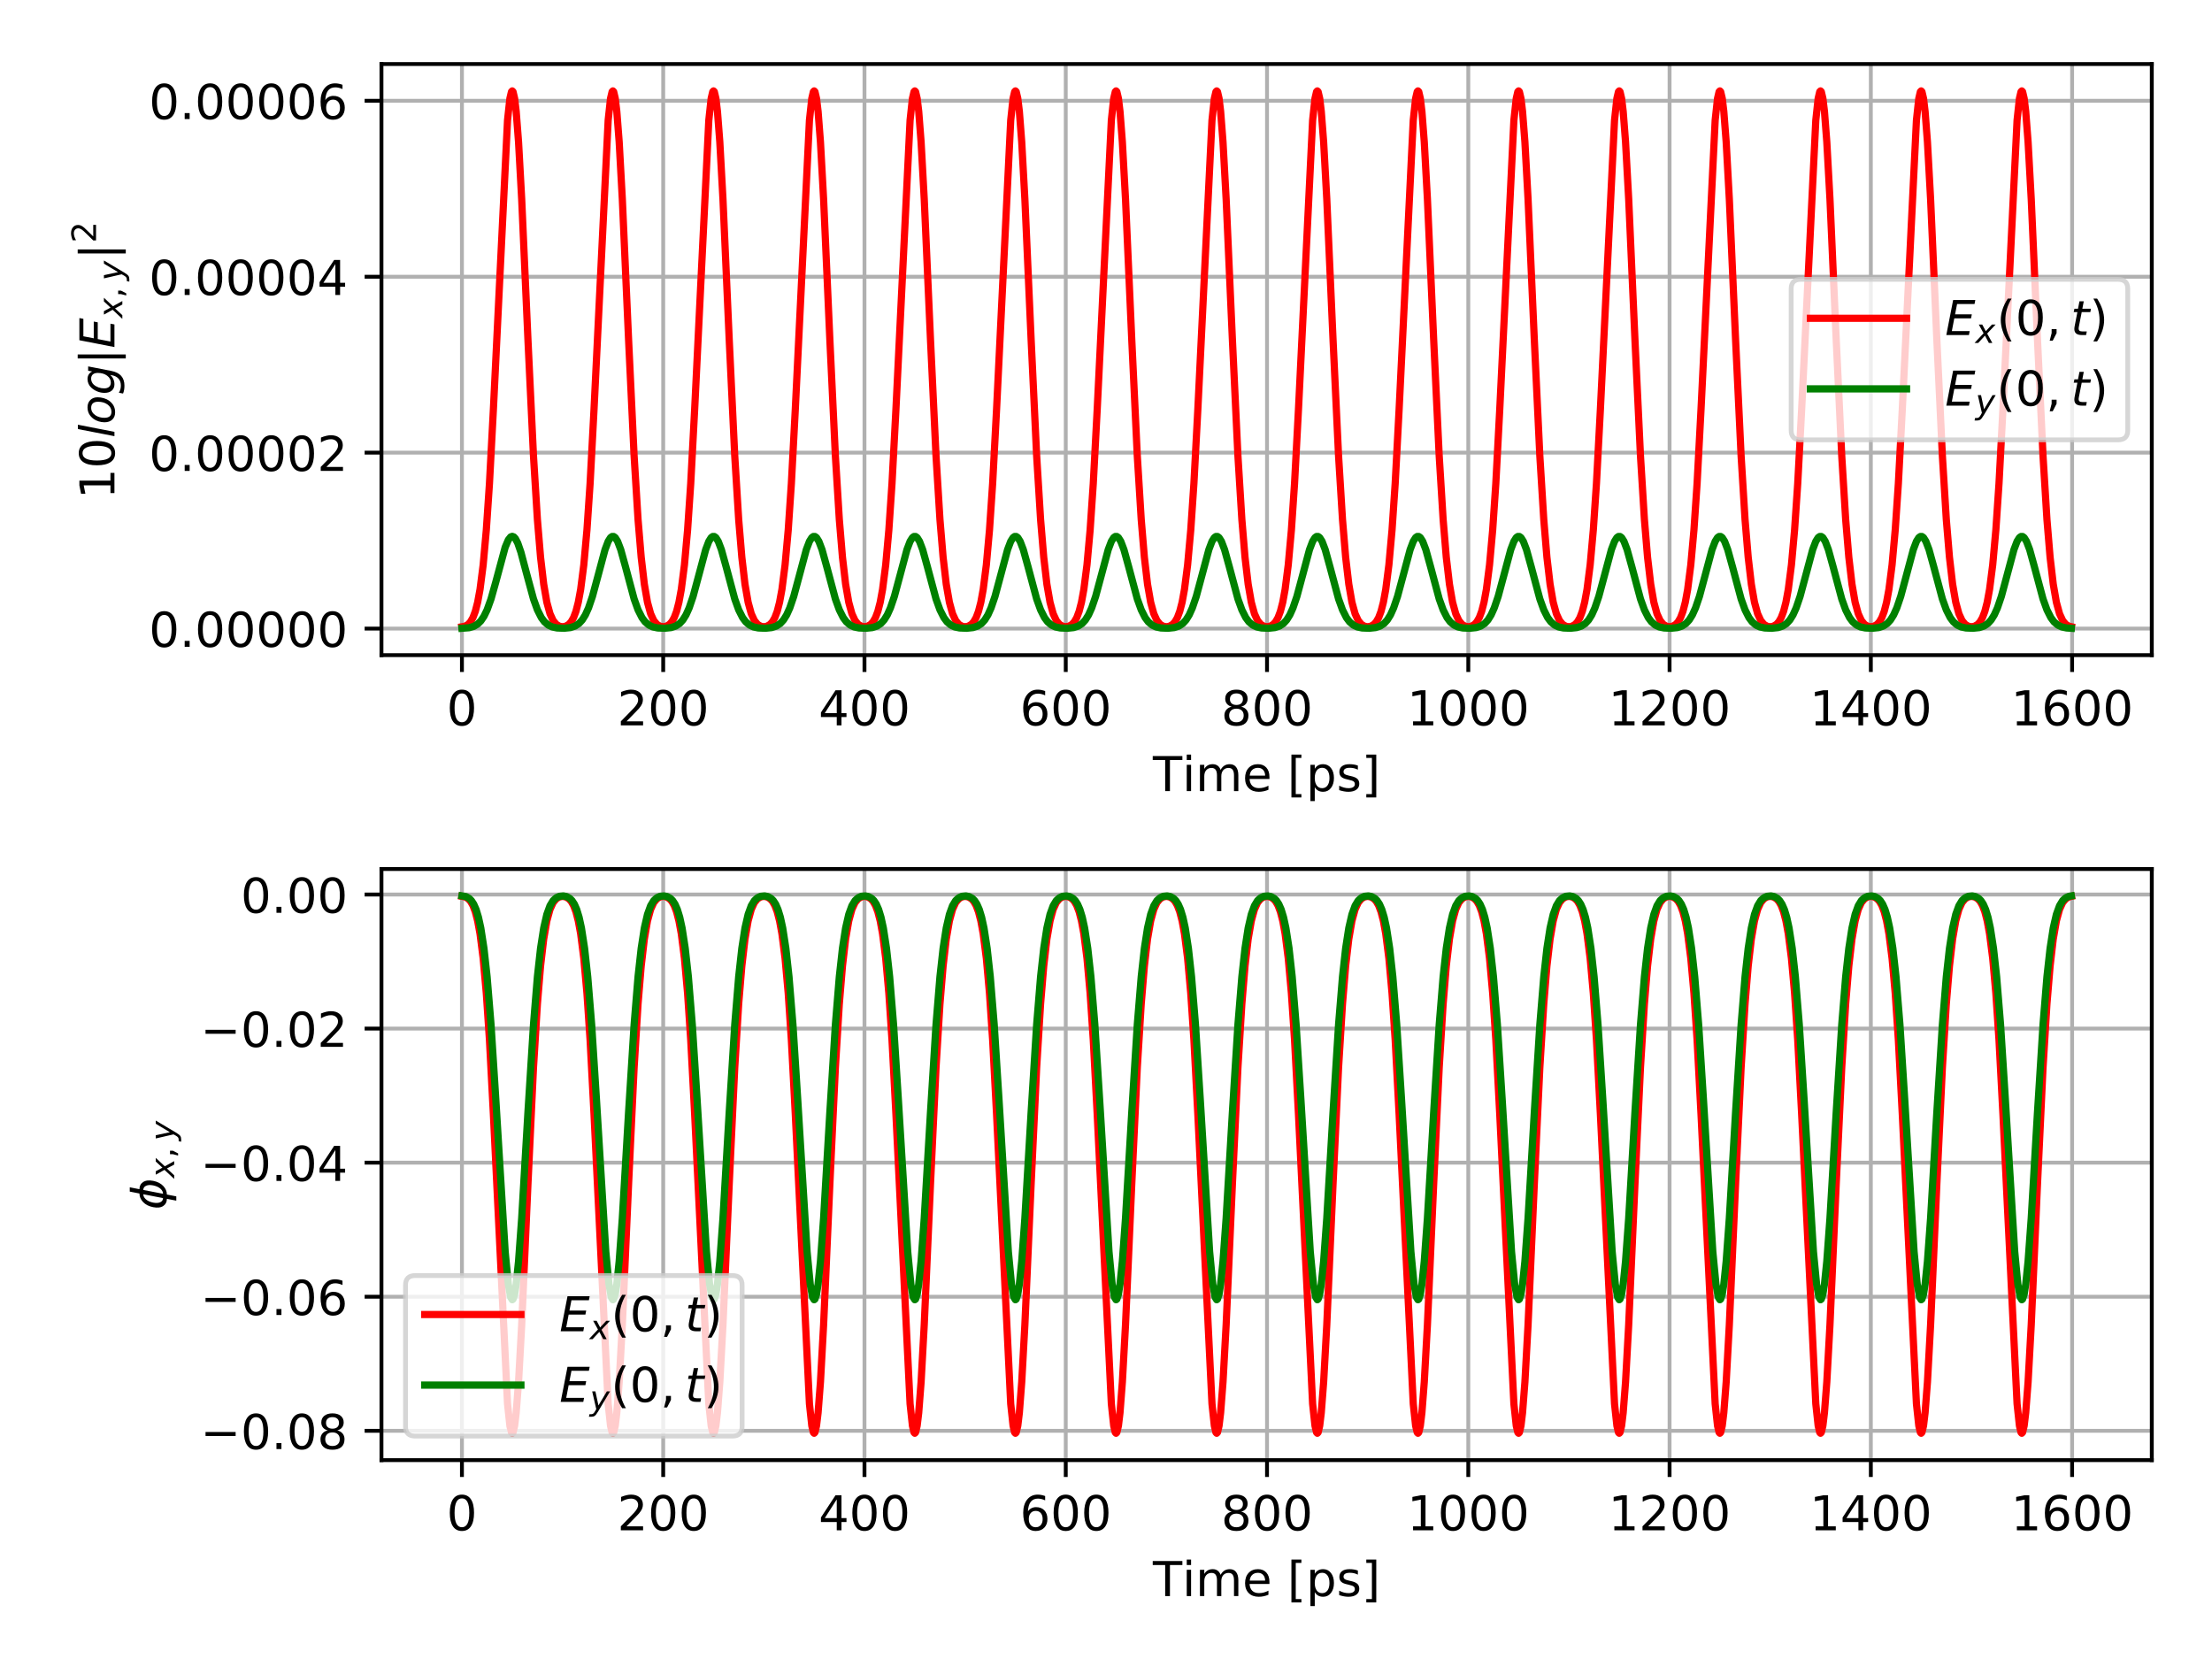 <?xml version="1.0" encoding="utf-8" standalone="no"?>
<!DOCTYPE svg PUBLIC "-//W3C//DTD SVG 1.1//EN"
  "http://www.w3.org/Graphics/SVG/1.1/DTD/svg11.dtd">
<!-- Created with matplotlib (http://matplotlib.org/) -->
<svg height="345pt" version="1.1" viewBox="0 0 460 345" width="460pt" xmlns="http://www.w3.org/2000/svg" xmlns:xlink="http://www.w3.org/1999/xlink">
 <defs>
  <style type="text/css">
*{stroke-linecap:butt;stroke-linejoin:round;}
  </style>
 </defs>
 <g id="figure_1">
  <g id="patch_1">
   <path d="M 0 345.6 
L 460.8 345.6 
L 460.8 0 
L 0 0 
z
" style="fill:#ffffff;"/>
  </g>
  <g id="axes_1">
   <g id="patch_2">
    <path d="M 79.328 136.24 
L 447.48 136.24 
L 447.48 13.32 
L 79.328 13.32 
z
" style="fill:#ffffff;"/>
   </g>
   <g id="matplotlib.axis_1">
    <g id="xtick_1">
     <g id="line2d_1">
      <path clip-path="url(#p10be141509)" d="M 96.062 136.24 
L 96.062 13.32 
" style="fill:none;stroke:#b0b0b0;stroke-linecap:square;stroke-width:0.8;"/>
     </g>
     <g id="line2d_2">
      <defs>
       <path d="M 0 0 
L 0 3.5 
" id="md961c10eb6" style="stroke:#000000;stroke-width:0.8;"/>
      </defs>
      <g>
       <use style="stroke:#000000;stroke-width:0.8;" x="96.062" xlink:href="#md961c10eb6" y="136.24"/>
      </g>
     </g>
     <g id="text_1">
      <!-- 0 -->
      <defs>
       <path d="M 31.781 66.406 
Q 24.172 66.406 20.328 58.906 
Q 16.5 51.422 16.5 36.375 
Q 16.5 21.391 20.328 13.891 
Q 24.172 6.391 31.781 6.391 
Q 39.453 6.391 43.281 13.891 
Q 47.125 21.391 47.125 36.375 
Q 47.125 51.422 43.281 58.906 
Q 39.453 66.406 31.781 66.406 
z
M 31.781 74.219 
Q 44.047 74.219 50.516 64.516 
Q 56.984 54.828 56.984 36.375 
Q 56.984 17.969 50.516 8.266 
Q 44.047 -1.422 31.781 -1.422 
Q 19.531 -1.422 13.062 8.266 
Q 6.594 17.969 6.594 36.375 
Q 6.594 54.828 13.062 64.516 
Q 19.531 74.219 31.781 74.219 
z
" id="DejaVuSans-30"/>
      </defs>
      <g transform="translate(92.881 150.838)scale(0.1 -0.1)">
       <use xlink:href="#DejaVuSans-30"/>
      </g>
     </g>
    </g>
    <g id="xtick_2">
     <g id="line2d_3">
      <path clip-path="url(#p10be141509)" d="M 137.918 136.24 
L 137.918 13.32 
" style="fill:none;stroke:#b0b0b0;stroke-linecap:square;stroke-width:0.8;"/>
     </g>
     <g id="line2d_4">
      <g>
       <use style="stroke:#000000;stroke-width:0.8;" x="137.918" xlink:href="#md961c10eb6" y="136.24"/>
      </g>
     </g>
     <g id="text_2">
      <!-- 200 -->
      <defs>
       <path d="M 19.188 8.297 
L 53.609 8.297 
L 53.609 0 
L 7.328 0 
L 7.328 8.297 
Q 12.938 14.109 22.625 23.891 
Q 32.328 33.688 34.812 36.531 
Q 39.547 41.844 41.422 45.531 
Q 43.312 49.219 43.312 52.781 
Q 43.312 58.594 39.234 62.25 
Q 35.156 65.922 28.609 65.922 
Q 23.969 65.922 18.812 64.312 
Q 13.672 62.703 7.812 59.422 
L 7.812 69.391 
Q 13.766 71.781 18.938 73 
Q 24.125 74.219 28.422 74.219 
Q 39.75 74.219 46.484 68.547 
Q 53.219 62.891 53.219 53.422 
Q 53.219 48.922 51.531 44.891 
Q 49.859 40.875 45.406 35.406 
Q 44.188 33.984 37.641 27.219 
Q 31.109 20.453 19.188 8.297 
z
" id="DejaVuSans-32"/>
      </defs>
      <g transform="translate(128.374 150.838)scale(0.1 -0.1)">
       <use xlink:href="#DejaVuSans-32"/>
       <use x="63.623" xlink:href="#DejaVuSans-30"/>
       <use x="127.246" xlink:href="#DejaVuSans-30"/>
      </g>
     </g>
    </g>
    <g id="xtick_3">
     <g id="line2d_5">
      <path clip-path="url(#p10be141509)" d="M 179.774 136.24 
L 179.774 13.32 
" style="fill:none;stroke:#b0b0b0;stroke-linecap:square;stroke-width:0.8;"/>
     </g>
     <g id="line2d_6">
      <g>
       <use style="stroke:#000000;stroke-width:0.8;" x="179.774" xlink:href="#md961c10eb6" y="136.24"/>
      </g>
     </g>
     <g id="text_3">
      <!-- 400 -->
      <defs>
       <path d="M 37.797 64.312 
L 12.891 25.391 
L 37.797 25.391 
z
M 35.203 72.906 
L 47.609 72.906 
L 47.609 25.391 
L 58.016 25.391 
L 58.016 17.188 
L 47.609 17.188 
L 47.609 0 
L 37.797 0 
L 37.797 17.188 
L 4.891 17.188 
L 4.891 26.703 
z
" id="DejaVuSans-34"/>
      </defs>
      <g transform="translate(170.23 150.838)scale(0.1 -0.1)">
       <use xlink:href="#DejaVuSans-34"/>
       <use x="63.623" xlink:href="#DejaVuSans-30"/>
       <use x="127.246" xlink:href="#DejaVuSans-30"/>
      </g>
     </g>
    </g>
    <g id="xtick_4">
     <g id="line2d_7">
      <path clip-path="url(#p10be141509)" d="M 221.63 136.24 
L 221.63 13.32 
" style="fill:none;stroke:#b0b0b0;stroke-linecap:square;stroke-width:0.8;"/>
     </g>
     <g id="line2d_8">
      <g>
       <use style="stroke:#000000;stroke-width:0.8;" x="221.63" xlink:href="#md961c10eb6" y="136.24"/>
      </g>
     </g>
     <g id="text_4">
      <!-- 600 -->
      <defs>
       <path d="M 33.016 40.375 
Q 26.375 40.375 22.484 35.828 
Q 18.609 31.297 18.609 23.391 
Q 18.609 15.531 22.484 10.953 
Q 26.375 6.391 33.016 6.391 
Q 39.656 6.391 43.531 10.953 
Q 47.406 15.531 47.406 23.391 
Q 47.406 31.297 43.531 35.828 
Q 39.656 40.375 33.016 40.375 
z
M 52.594 71.297 
L 52.594 62.312 
Q 48.875 64.062 45.094 64.984 
Q 41.312 65.922 37.594 65.922 
Q 27.828 65.922 22.672 59.328 
Q 17.531 52.734 16.797 39.406 
Q 19.672 43.656 24.016 45.922 
Q 28.375 48.188 33.594 48.188 
Q 44.578 48.188 50.953 41.516 
Q 57.328 34.859 57.328 23.391 
Q 57.328 12.156 50.688 5.359 
Q 44.047 -1.422 33.016 -1.422 
Q 20.359 -1.422 13.672 8.266 
Q 6.984 17.969 6.984 36.375 
Q 6.984 53.656 15.188 63.938 
Q 23.391 74.219 37.203 74.219 
Q 40.922 74.219 44.703 73.484 
Q 48.484 72.75 52.594 71.297 
z
" id="DejaVuSans-36"/>
      </defs>
      <g transform="translate(212.086 150.838)scale(0.1 -0.1)">
       <use xlink:href="#DejaVuSans-36"/>
       <use x="63.623" xlink:href="#DejaVuSans-30"/>
       <use x="127.246" xlink:href="#DejaVuSans-30"/>
      </g>
     </g>
    </g>
    <g id="xtick_5">
     <g id="line2d_9">
      <path clip-path="url(#p10be141509)" d="M 263.486 136.24 
L 263.486 13.32 
" style="fill:none;stroke:#b0b0b0;stroke-linecap:square;stroke-width:0.8;"/>
     </g>
     <g id="line2d_10">
      <g>
       <use style="stroke:#000000;stroke-width:0.8;" x="263.486" xlink:href="#md961c10eb6" y="136.24"/>
      </g>
     </g>
     <g id="text_5">
      <!-- 800 -->
      <defs>
       <path d="M 31.781 34.625 
Q 24.75 34.625 20.719 30.859 
Q 16.703 27.094 16.703 20.516 
Q 16.703 13.922 20.719 10.156 
Q 24.75 6.391 31.781 6.391 
Q 38.812 6.391 42.859 10.172 
Q 46.922 13.969 46.922 20.516 
Q 46.922 27.094 42.891 30.859 
Q 38.875 34.625 31.781 34.625 
z
M 21.922 38.812 
Q 15.578 40.375 12.031 44.719 
Q 8.5 49.078 8.5 55.328 
Q 8.5 64.062 14.719 69.141 
Q 20.953 74.219 31.781 74.219 
Q 42.672 74.219 48.875 69.141 
Q 55.078 64.062 55.078 55.328 
Q 55.078 49.078 51.531 44.719 
Q 48 40.375 41.703 38.812 
Q 48.828 37.156 52.797 32.312 
Q 56.781 27.484 56.781 20.516 
Q 56.781 9.906 50.312 4.234 
Q 43.844 -1.422 31.781 -1.422 
Q 19.734 -1.422 13.25 4.234 
Q 6.781 9.906 6.781 20.516 
Q 6.781 27.484 10.781 32.312 
Q 14.797 37.156 21.922 38.812 
z
M 18.312 54.391 
Q 18.312 48.734 21.844 45.562 
Q 25.391 42.391 31.781 42.391 
Q 38.141 42.391 41.719 45.562 
Q 45.312 48.734 45.312 54.391 
Q 45.312 60.062 41.719 63.234 
Q 38.141 66.406 31.781 66.406 
Q 25.391 66.406 21.844 63.234 
Q 18.312 60.062 18.312 54.391 
z
" id="DejaVuSans-38"/>
      </defs>
      <g transform="translate(253.942 150.838)scale(0.1 -0.1)">
       <use xlink:href="#DejaVuSans-38"/>
       <use x="63.623" xlink:href="#DejaVuSans-30"/>
       <use x="127.246" xlink:href="#DejaVuSans-30"/>
      </g>
     </g>
    </g>
    <g id="xtick_6">
     <g id="line2d_11">
      <path clip-path="url(#p10be141509)" d="M 305.342 136.24 
L 305.342 13.32 
" style="fill:none;stroke:#b0b0b0;stroke-linecap:square;stroke-width:0.8;"/>
     </g>
     <g id="line2d_12">
      <g>
       <use style="stroke:#000000;stroke-width:0.8;" x="305.342" xlink:href="#md961c10eb6" y="136.24"/>
      </g>
     </g>
     <g id="text_6">
      <!-- 1000 -->
      <defs>
       <path d="M 12.406 8.297 
L 28.516 8.297 
L 28.516 63.922 
L 10.984 60.406 
L 10.984 69.391 
L 28.422 72.906 
L 38.281 72.906 
L 38.281 8.297 
L 54.391 8.297 
L 54.391 0 
L 12.406 0 
z
" id="DejaVuSans-31"/>
      </defs>
      <g transform="translate(292.617 150.838)scale(0.1 -0.1)">
       <use xlink:href="#DejaVuSans-31"/>
       <use x="63.623" xlink:href="#DejaVuSans-30"/>
       <use x="127.246" xlink:href="#DejaVuSans-30"/>
       <use x="190.869" xlink:href="#DejaVuSans-30"/>
      </g>
     </g>
    </g>
    <g id="xtick_7">
     <g id="line2d_13">
      <path clip-path="url(#p10be141509)" d="M 347.198 136.24 
L 347.198 13.32 
" style="fill:none;stroke:#b0b0b0;stroke-linecap:square;stroke-width:0.8;"/>
     </g>
     <g id="line2d_14">
      <g>
       <use style="stroke:#000000;stroke-width:0.8;" x="347.198" xlink:href="#md961c10eb6" y="136.24"/>
      </g>
     </g>
     <g id="text_7">
      <!-- 1200 -->
      <g transform="translate(334.473 150.838)scale(0.1 -0.1)">
       <use xlink:href="#DejaVuSans-31"/>
       <use x="63.623" xlink:href="#DejaVuSans-32"/>
       <use x="127.246" xlink:href="#DejaVuSans-30"/>
       <use x="190.869" xlink:href="#DejaVuSans-30"/>
      </g>
     </g>
    </g>
    <g id="xtick_8">
     <g id="line2d_15">
      <path clip-path="url(#p10be141509)" d="M 389.053 136.24 
L 389.053 13.32 
" style="fill:none;stroke:#b0b0b0;stroke-linecap:square;stroke-width:0.8;"/>
     </g>
     <g id="line2d_16">
      <g>
       <use style="stroke:#000000;stroke-width:0.8;" x="389.053" xlink:href="#md961c10eb6" y="136.24"/>
      </g>
     </g>
     <g id="text_8">
      <!-- 1400 -->
      <g transform="translate(376.328 150.838)scale(0.1 -0.1)">
       <use xlink:href="#DejaVuSans-31"/>
       <use x="63.623" xlink:href="#DejaVuSans-34"/>
       <use x="127.246" xlink:href="#DejaVuSans-30"/>
       <use x="190.869" xlink:href="#DejaVuSans-30"/>
      </g>
     </g>
    </g>
    <g id="xtick_9">
     <g id="line2d_17">
      <path clip-path="url(#p10be141509)" d="M 430.909 136.24 
L 430.909 13.32 
" style="fill:none;stroke:#b0b0b0;stroke-linecap:square;stroke-width:0.8;"/>
     </g>
     <g id="line2d_18">
      <g>
       <use style="stroke:#000000;stroke-width:0.8;" x="430.909" xlink:href="#md961c10eb6" y="136.24"/>
      </g>
     </g>
     <g id="text_9">
      <!-- 1600 -->
      <g transform="translate(418.184 150.838)scale(0.1 -0.1)">
       <use xlink:href="#DejaVuSans-31"/>
       <use x="63.623" xlink:href="#DejaVuSans-36"/>
       <use x="127.246" xlink:href="#DejaVuSans-30"/>
       <use x="190.869" xlink:href="#DejaVuSans-30"/>
      </g>
     </g>
    </g>
    <g id="text_10">
     <!-- Time [ps] -->
     <defs>
      <path d="M -0.297 72.906 
L 61.375 72.906 
L 61.375 64.594 
L 35.5 64.594 
L 35.5 0 
L 25.594 0 
L 25.594 64.594 
L -0.297 64.594 
z
" id="DejaVuSans-54"/>
      <path d="M 9.422 54.688 
L 18.406 54.688 
L 18.406 0 
L 9.422 0 
z
M 9.422 75.984 
L 18.406 75.984 
L 18.406 64.594 
L 9.422 64.594 
z
" id="DejaVuSans-69"/>
      <path d="M 52 44.188 
Q 55.375 50.25 60.062 53.125 
Q 64.75 56 71.094 56 
Q 79.641 56 84.281 50.016 
Q 88.922 44.047 88.922 33.016 
L 88.922 0 
L 79.891 0 
L 79.891 32.719 
Q 79.891 40.578 77.094 44.375 
Q 74.312 48.188 68.609 48.188 
Q 61.625 48.188 57.562 43.547 
Q 53.516 38.922 53.516 30.906 
L 53.516 0 
L 44.484 0 
L 44.484 32.719 
Q 44.484 40.625 41.703 44.406 
Q 38.922 48.188 33.109 48.188 
Q 26.219 48.188 22.156 43.531 
Q 18.109 38.875 18.109 30.906 
L 18.109 0 
L 9.078 0 
L 9.078 54.688 
L 18.109 54.688 
L 18.109 46.188 
Q 21.188 51.219 25.484 53.609 
Q 29.781 56 35.688 56 
Q 41.656 56 45.828 52.969 
Q 50 49.953 52 44.188 
z
" id="DejaVuSans-6d"/>
      <path d="M 56.203 29.594 
L 56.203 25.203 
L 14.891 25.203 
Q 15.484 15.922 20.484 11.062 
Q 25.484 6.203 34.422 6.203 
Q 39.594 6.203 44.453 7.469 
Q 49.312 8.734 54.109 11.281 
L 54.109 2.781 
Q 49.266 0.734 44.188 -0.344 
Q 39.109 -1.422 33.891 -1.422 
Q 20.797 -1.422 13.156 6.188 
Q 5.516 13.812 5.516 26.812 
Q 5.516 40.234 12.766 48.109 
Q 20.016 56 32.328 56 
Q 43.359 56 49.781 48.891 
Q 56.203 41.797 56.203 29.594 
z
M 47.219 32.234 
Q 47.125 39.594 43.094 43.984 
Q 39.062 48.391 32.422 48.391 
Q 24.906 48.391 20.391 44.141 
Q 15.875 39.891 15.188 32.172 
z
" id="DejaVuSans-65"/>
      <path id="DejaVuSans-20"/>
      <path d="M 8.594 75.984 
L 29.297 75.984 
L 29.297 69 
L 17.578 69 
L 17.578 -6.203 
L 29.297 -6.203 
L 29.297 -13.188 
L 8.594 -13.188 
z
" id="DejaVuSans-5b"/>
      <path d="M 18.109 8.203 
L 18.109 -20.797 
L 9.078 -20.797 
L 9.078 54.688 
L 18.109 54.688 
L 18.109 46.391 
Q 20.953 51.266 25.266 53.625 
Q 29.594 56 35.594 56 
Q 45.562 56 51.781 48.094 
Q 58.016 40.188 58.016 27.297 
Q 58.016 14.406 51.781 6.484 
Q 45.562 -1.422 35.594 -1.422 
Q 29.594 -1.422 25.266 0.953 
Q 20.953 3.328 18.109 8.203 
z
M 48.688 27.297 
Q 48.688 37.203 44.609 42.844 
Q 40.531 48.484 33.406 48.484 
Q 26.266 48.484 22.188 42.844 
Q 18.109 37.203 18.109 27.297 
Q 18.109 17.391 22.188 11.75 
Q 26.266 6.109 33.406 6.109 
Q 40.531 6.109 44.609 11.75 
Q 48.688 17.391 48.688 27.297 
z
" id="DejaVuSans-70"/>
      <path d="M 44.281 53.078 
L 44.281 44.578 
Q 40.484 46.531 36.375 47.5 
Q 32.281 48.484 27.875 48.484 
Q 21.188 48.484 17.844 46.438 
Q 14.5 44.391 14.5 40.281 
Q 14.5 37.156 16.891 35.375 
Q 19.281 33.594 26.516 31.984 
L 29.594 31.297 
Q 39.156 29.25 43.188 25.516 
Q 47.219 21.781 47.219 15.094 
Q 47.219 7.469 41.188 3.016 
Q 35.156 -1.422 24.609 -1.422 
Q 20.219 -1.422 15.453 -0.562 
Q 10.688 0.297 5.422 2 
L 5.422 11.281 
Q 10.406 8.688 15.234 7.391 
Q 20.062 6.109 24.812 6.109 
Q 31.156 6.109 34.562 8.281 
Q 37.984 10.453 37.984 14.406 
Q 37.984 18.062 35.516 20.016 
Q 33.062 21.969 24.703 23.781 
L 21.578 24.516 
Q 13.234 26.266 9.516 29.906 
Q 5.812 33.547 5.812 39.891 
Q 5.812 47.609 11.281 51.797 
Q 16.75 56 26.812 56 
Q 31.781 56 36.172 55.266 
Q 40.578 54.547 44.281 53.078 
z
" id="DejaVuSans-73"/>
      <path d="M 30.422 75.984 
L 30.422 -13.188 
L 9.719 -13.188 
L 9.719 -6.203 
L 21.391 -6.203 
L 21.391 69 
L 9.719 69 
L 9.719 75.984 
z
" id="DejaVuSans-5d"/>
     </defs>
     <g transform="translate(239.747 164.517)scale(0.1 -0.1)">
      <use xlink:href="#DejaVuSans-54"/>
      <use x="61.037" xlink:href="#DejaVuSans-69"/>
      <use x="88.82" xlink:href="#DejaVuSans-6d"/>
      <use x="186.232" xlink:href="#DejaVuSans-65"/>
      <use x="247.756" xlink:href="#DejaVuSans-20"/>
      <use x="279.543" xlink:href="#DejaVuSans-5b"/>
      <use x="318.557" xlink:href="#DejaVuSans-70"/>
      <use x="382.033" xlink:href="#DejaVuSans-73"/>
      <use x="434.133" xlink:href="#DejaVuSans-5d"/>
     </g>
    </g>
   </g>
   <g id="matplotlib.axis_2">
    <g id="ytick_1">
     <g id="line2d_19">
      <path clip-path="url(#p10be141509)" d="M 79.328 130.718 
L 447.48 130.718 
" style="fill:none;stroke:#b0b0b0;stroke-linecap:square;stroke-width:0.8;"/>
     </g>
     <g id="line2d_20">
      <defs>
       <path d="M 0 0 
L -3.5 0 
" id="m5b16ffa7d1" style="stroke:#000000;stroke-width:0.8;"/>
      </defs>
      <g>
       <use style="stroke:#000000;stroke-width:0.8;" x="79.328" xlink:href="#m5b16ffa7d1" y="130.718"/>
      </g>
     </g>
     <g id="text_11">
      <!-- 0.00000 -->
      <defs>
       <path d="M 10.688 12.406 
L 21 12.406 
L 21 0 
L 10.688 0 
z
" id="DejaVuSans-2e"/>
      </defs>
      <g transform="translate(30.975 134.517)scale(0.1 -0.1)">
       <use xlink:href="#DejaVuSans-30"/>
       <use x="63.623" xlink:href="#DejaVuSans-2e"/>
       <use x="95.41" xlink:href="#DejaVuSans-30"/>
       <use x="159.033" xlink:href="#DejaVuSans-30"/>
       <use x="222.656" xlink:href="#DejaVuSans-30"/>
       <use x="286.279" xlink:href="#DejaVuSans-30"/>
       <use x="349.902" xlink:href="#DejaVuSans-30"/>
      </g>
     </g>
    </g>
    <g id="ytick_2">
     <g id="line2d_21">
      <path clip-path="url(#p10be141509)" d="M 79.328 94.131 
L 447.48 94.131 
" style="fill:none;stroke:#b0b0b0;stroke-linecap:square;stroke-width:0.8;"/>
     </g>
     <g id="line2d_22">
      <g>
       <use style="stroke:#000000;stroke-width:0.8;" x="79.328" xlink:href="#m5b16ffa7d1" y="94.131"/>
      </g>
     </g>
     <g id="text_12">
      <!-- 0.00002 -->
      <g transform="translate(30.975 97.93)scale(0.1 -0.1)">
       <use xlink:href="#DejaVuSans-30"/>
       <use x="63.623" xlink:href="#DejaVuSans-2e"/>
       <use x="95.41" xlink:href="#DejaVuSans-30"/>
       <use x="159.033" xlink:href="#DejaVuSans-30"/>
       <use x="222.656" xlink:href="#DejaVuSans-30"/>
       <use x="286.279" xlink:href="#DejaVuSans-30"/>
       <use x="349.902" xlink:href="#DejaVuSans-32"/>
      </g>
     </g>
    </g>
    <g id="ytick_3">
     <g id="line2d_23">
      <path clip-path="url(#p10be141509)" d="M 79.328 57.545 
L 447.48 57.545 
" style="fill:none;stroke:#b0b0b0;stroke-linecap:square;stroke-width:0.8;"/>
     </g>
     <g id="line2d_24">
      <g>
       <use style="stroke:#000000;stroke-width:0.8;" x="79.328" xlink:href="#m5b16ffa7d1" y="57.545"/>
      </g>
     </g>
     <g id="text_13">
      <!-- 0.00004 -->
      <g transform="translate(30.975 61.344)scale(0.1 -0.1)">
       <use xlink:href="#DejaVuSans-30"/>
       <use x="63.623" xlink:href="#DejaVuSans-2e"/>
       <use x="95.41" xlink:href="#DejaVuSans-30"/>
       <use x="159.033" xlink:href="#DejaVuSans-30"/>
       <use x="222.656" xlink:href="#DejaVuSans-30"/>
       <use x="286.279" xlink:href="#DejaVuSans-30"/>
       <use x="349.902" xlink:href="#DejaVuSans-34"/>
      </g>
     </g>
    </g>
    <g id="ytick_4">
     <g id="line2d_25">
      <path clip-path="url(#p10be141509)" d="M 79.328 20.958 
L 447.48 20.958 
" style="fill:none;stroke:#b0b0b0;stroke-linecap:square;stroke-width:0.8;"/>
     </g>
     <g id="line2d_26">
      <g>
       <use style="stroke:#000000;stroke-width:0.8;" x="79.328" xlink:href="#m5b16ffa7d1" y="20.958"/>
      </g>
     </g>
     <g id="text_14">
      <!-- 0.00006 -->
      <g transform="translate(30.975 24.757)scale(0.1 -0.1)">
       <use xlink:href="#DejaVuSans-30"/>
       <use x="63.623" xlink:href="#DejaVuSans-2e"/>
       <use x="95.41" xlink:href="#DejaVuSans-30"/>
       <use x="159.033" xlink:href="#DejaVuSans-30"/>
       <use x="222.656" xlink:href="#DejaVuSans-30"/>
       <use x="286.279" xlink:href="#DejaVuSans-30"/>
       <use x="349.902" xlink:href="#DejaVuSans-36"/>
      </g>
     </g>
    </g>
    <g id="text_15">
     <!-- $10log |E_{x,y}|^2$ -->
     <defs>
      <path d="M 18.312 75.984 
L 27.297 75.984 
L 12.5 0 
L 3.516 0 
z
" id="DejaVuSans-Oblique-6c"/>
      <path d="M 25.391 -1.422 
Q 15.766 -1.422 10.172 4.516 
Q 4.594 10.453 4.594 20.703 
Q 4.594 26.656 6.516 32.828 
Q 8.453 39.016 11.531 43.219 
Q 16.359 49.75 22.312 52.875 
Q 28.266 56 35.797 56 
Q 45.125 56 50.859 50.188 
Q 56.594 44.391 56.594 35.016 
Q 56.594 28.516 54.688 22.062 
Q 52.781 15.625 49.703 11.375 
Q 44.922 4.828 38.969 1.703 
Q 33.016 -1.422 25.391 -1.422 
z
M 13.922 21 
Q 13.922 13.578 17.016 9.891 
Q 20.125 6.203 26.422 6.203 
Q 35.453 6.203 41.375 14.078 
Q 47.312 21.969 47.312 34.078 
Q 47.312 41.156 44.141 44.766 
Q 40.969 48.391 34.812 48.391 
Q 29.734 48.391 25.781 46.016 
Q 21.828 43.656 18.703 38.812 
Q 16.406 35.203 15.156 30.562 
Q 13.922 25.922 13.922 21 
z
" id="DejaVuSans-Oblique-6f"/>
      <path d="M 59.625 54.688 
L 50.297 6.781 
Q 47.609 -7.125 40.016 -13.953 
Q 32.422 -20.797 19.578 -20.797 
Q 14.844 -20.797 10.781 -20.094 
Q 6.734 -19.391 3.219 -17.922 
L 4.891 -9.188 
Q 8.203 -11.328 11.906 -12.344 
Q 15.625 -13.375 19.828 -13.375 
Q 28.375 -13.375 33.859 -8.703 
Q 39.359 -4.047 41.109 4.688 
L 41.891 8.797 
Q 38.141 4.5 33.156 2.25 
Q 28.172 0 22.406 0 
Q 14.109 0 9.344 5.484 
Q 4.594 10.984 4.594 20.609 
Q 4.594 28.172 7.469 35.422 
Q 10.359 42.672 15.578 48.297 
Q 19.047 52 23.656 54 
Q 28.266 56 33.297 56 
Q 38.812 56 42.906 53.438 
Q 47.016 50.875 49.031 46.188 
L 50.594 54.688 
z
M 46.094 34.625 
Q 46.094 41.266 42.969 44.875 
Q 39.844 48.484 34.078 48.484 
Q 30.516 48.484 27.297 47.062 
Q 24.078 45.656 21.781 43.109 
Q 18.062 38.922 15.984 33.234 
Q 13.922 27.547 13.922 21.484 
Q 13.922 14.75 17.062 11.125 
Q 20.219 7.516 26.125 7.516 
Q 34.672 7.516 40.375 15.25 
Q 46.094 23 46.094 34.625 
z
" id="DejaVuSans-Oblique-67"/>
      <path d="M 21 76.422 
L 21 -23.578 
L 12.703 -23.578 
L 12.703 76.422 
z
" id="DejaVuSans-7c"/>
      <path d="M 16.891 72.906 
L 62.984 72.906 
L 61.375 64.594 
L 25.094 64.594 
L 20.906 43.016 
L 55.719 43.016 
L 54.109 34.719 
L 19.281 34.719 
L 14.203 8.297 
L 51.312 8.297 
L 49.703 0 
L 2.688 0 
z
" id="DejaVuSans-Oblique-45"/>
      <path d="M 60.016 54.688 
L 34.906 27.875 
L 50.297 0 
L 39.984 0 
L 28.422 21.688 
L 8.297 0 
L -2.594 0 
L 24.312 28.812 
L 10.016 54.688 
L 20.312 54.688 
L 30.812 34.906 
L 49.125 54.688 
z
" id="DejaVuSans-Oblique-78"/>
      <path d="M 11.719 12.406 
L 22.016 12.406 
L 22.016 4 
L 14.016 -11.625 
L 7.719 -11.625 
L 11.719 4 
z
" id="DejaVuSans-2c"/>
      <path d="M 24.812 -5.078 
Q 18.562 -15.578 14.625 -18.188 
Q 10.688 -20.797 4.594 -20.797 
L -2.484 -20.797 
L -0.984 -13.281 
L 4.203 -13.281 
Q 7.953 -13.281 10.594 -11.234 
Q 13.234 -9.188 16.5 -3.219 
L 19.281 2 
L 7.172 54.688 
L 16.703 54.688 
L 25.781 12.797 
L 50.875 54.688 
L 60.297 54.688 
z
" id="DejaVuSans-Oblique-79"/>
     </defs>
     <g transform="translate(23.875 103.78)rotate(-90)scale(0.1 -0.1)">
      <use transform="translate(0 0.766)" xlink:href="#DejaVuSans-31"/>
      <use transform="translate(63.623 0.766)" xlink:href="#DejaVuSans-30"/>
      <use transform="translate(127.246 0.766)" xlink:href="#DejaVuSans-Oblique-6c"/>
      <use transform="translate(155.029 0.766)" xlink:href="#DejaVuSans-Oblique-6f"/>
      <use transform="translate(216.211 0.766)" xlink:href="#DejaVuSans-Oblique-67"/>
      <use transform="translate(279.688 0.766)" xlink:href="#DejaVuSans-7c"/>
      <use transform="translate(313.379 0.766)" xlink:href="#DejaVuSans-Oblique-45"/>
      <use transform="translate(376.562 -15.641)scale(0.7)" xlink:href="#DejaVuSans-Oblique-78"/>
      <use transform="translate(417.988 -15.641)scale(0.7)" xlink:href="#DejaVuSans-2c"/>
      <use transform="translate(453.877 -15.641)scale(0.7)" xlink:href="#DejaVuSans-Oblique-79"/>
      <use transform="translate(498.037 0.766)" xlink:href="#DejaVuSans-7c"/>
      <use transform="translate(532.686 39.047)scale(0.7)" xlink:href="#DejaVuSans-32"/>
     </g>
    </g>
   </g>
   <g id="line2d_27">
    <path clip-path="url(#p10be141509)" d="M 96.062 130.34 
L 96.716 130.225 
L 97.37 129.84 
L 97.861 129.296 
L 98.351 128.437 
L 98.842 127.137 
L 99.332 125.243 
L 99.823 122.574 
L 100.477 117.476 
L 101.131 110.233 
L 101.785 100.568 
L 102.602 85.152 
L 105.545 25.007 
L 106.036 20.465 
L 106.363 19.081 
L 106.526 18.907 
L 106.69 19.081 
L 107.017 20.465 
L 107.344 23.18 
L 107.834 29.521 
L 108.488 41.383 
L 109.796 70.772 
L 110.941 94.818 
L 111.758 108.049 
L 112.412 115.881 
L 113.066 121.479 
L 113.72 125.243 
L 114.374 127.628 
L 115.028 129.05 
L 115.682 129.84 
L 116.336 130.225 
L 116.99 130.34 
L 117.644 130.225 
L 118.298 129.84 
L 118.789 129.296 
L 119.279 128.437 
L 119.77 127.137 
L 120.26 125.243 
L 120.751 122.574 
L 121.405 117.476 
L 122.059 110.233 
L 122.713 100.568 
L 123.53 85.152 
L 126.473 25.007 
L 126.964 20.465 
L 127.291 19.081 
L 127.454 18.907 
L 127.618 19.081 
L 127.945 20.465 
L 128.272 23.18 
L 128.762 29.521 
L 129.416 41.383 
L 130.724 70.772 
L 131.869 94.818 
L 132.686 108.049 
L 133.34 115.881 
L 133.994 121.479 
L 134.648 125.243 
L 135.302 127.628 
L 135.956 129.05 
L 136.61 129.84 
L 137.264 130.225 
L 137.918 130.34 
L 138.572 130.225 
L 139.226 129.84 
L 139.717 129.296 
L 140.207 128.437 
L 140.698 127.137 
L 141.188 125.243 
L 141.679 122.574 
L 142.333 117.476 
L 142.987 110.233 
L 143.641 100.568 
L 144.458 85.152 
L 147.401 25.007 
L 147.892 20.465 
L 148.219 19.081 
L 148.382 18.907 
L 148.546 19.081 
L 148.873 20.465 
L 149.2 23.18 
L 149.69 29.521 
L 150.344 41.383 
L 151.652 70.772 
L 152.797 94.818 
L 153.614 108.049 
L 154.268 115.881 
L 154.922 121.479 
L 155.576 125.243 
L 156.23 127.628 
L 156.884 129.05 
L 157.538 129.84 
L 158.192 130.225 
L 158.846 130.34 
L 159.5 130.225 
L 160.154 129.84 
L 160.645 129.296 
L 161.135 128.437 
L 161.626 127.137 
L 162.116 125.243 
L 162.607 122.574 
L 163.261 117.476 
L 163.915 110.233 
L 164.569 100.568 
L 165.386 85.152 
L 168.329 25.007 
L 168.819 20.465 
L 169.146 19.081 
L 169.31 18.907 
L 169.473 19.081 
L 169.8 20.465 
L 170.127 23.18 
L 170.618 29.521 
L 171.272 41.383 
L 172.58 70.772 
L 173.724 94.818 
L 174.542 108.049 
L 175.196 115.881 
L 175.85 121.479 
L 176.504 125.243 
L 177.158 127.628 
L 177.812 129.05 
L 178.466 129.84 
L 179.12 130.225 
L 179.774 130.34 
L 180.428 130.225 
L 181.082 129.84 
L 181.572 129.296 
L 182.063 128.437 
L 182.553 127.137 
L 183.044 125.243 
L 183.534 122.574 
L 184.188 117.476 
L 184.842 110.233 
L 185.496 100.568 
L 186.314 85.152 
L 189.257 25.007 
L 189.747 20.465 
L 190.074 19.081 
L 190.238 18.907 
L 190.401 19.081 
L 190.728 20.465 
L 191.055 23.18 
L 191.546 29.521 
L 192.2 41.383 
L 193.508 70.772 
L 194.652 94.818 
L 195.47 108.049 
L 196.124 115.881 
L 196.778 121.479 
L 197.432 125.243 
L 198.086 127.628 
L 198.74 129.05 
L 199.394 129.84 
L 200.048 130.225 
L 200.702 130.34 
L 201.356 130.225 
L 202.01 129.84 
L 202.5 129.296 
L 202.991 128.437 
L 203.481 127.137 
L 203.972 125.243 
L 204.462 122.574 
L 205.116 117.476 
L 205.77 110.233 
L 206.424 100.568 
L 207.242 85.152 
L 210.185 25.007 
L 210.675 20.465 
L 211.002 19.081 
L 211.166 18.907 
L 211.329 19.081 
L 211.656 20.465 
L 211.983 23.18 
L 212.474 29.521 
L 213.128 41.383 
L 214.436 70.772 
L 215.58 94.818 
L 216.398 108.049 
L 217.052 115.881 
L 217.706 121.479 
L 218.36 125.243 
L 219.014 127.628 
L 219.668 129.05 
L 220.322 129.84 
L 220.976 130.225 
L 221.63 130.34 
L 222.284 130.225 
L 222.938 129.84 
L 223.428 129.296 
L 223.919 128.437 
L 224.409 127.137 
L 224.9 125.243 
L 225.39 122.574 
L 226.044 117.476 
L 226.698 110.233 
L 227.352 100.568 
L 228.17 85.152 
L 231.113 25.007 
L 231.603 20.465 
L 231.93 19.081 
L 232.094 18.907 
L 232.257 19.081 
L 232.584 20.465 
L 232.911 23.18 
L 233.402 29.521 
L 234.056 41.383 
L 235.364 70.772 
L 236.508 94.818 
L 237.326 108.049 
L 237.98 115.881 
L 238.634 121.479 
L 239.288 125.243 
L 239.942 127.628 
L 240.596 129.05 
L 241.25 129.84 
L 241.904 130.225 
L 242.558 130.34 
L 243.212 130.225 
L 243.866 129.84 
L 244.356 129.296 
L 244.847 128.437 
L 245.337 127.137 
L 245.828 125.243 
L 246.318 122.574 
L 246.972 117.476 
L 247.626 110.233 
L 248.28 100.568 
L 249.098 85.152 
L 252.041 25.007 
L 252.531 20.465 
L 252.858 19.081 
L 253.022 18.907 
L 253.185 19.081 
L 253.512 20.465 
L 253.839 23.18 
L 254.33 29.521 
L 254.984 41.383 
L 256.292 70.772 
L 257.436 94.818 
L 258.254 108.049 
L 258.908 115.881 
L 259.562 121.479 
L 260.216 125.243 
L 260.87 127.628 
L 261.524 129.05 
L 262.178 129.84 
L 262.832 130.225 
L 263.486 130.34 
L 264.14 130.225 
L 264.794 129.84 
L 265.284 129.296 
L 265.775 128.437 
L 266.265 127.137 
L 266.756 125.243 
L 267.246 122.574 
L 267.9 117.476 
L 268.554 110.233 
L 269.208 100.568 
L 270.026 85.152 
L 272.969 25.007 
L 273.459 20.465 
L 273.786 19.081 
L 273.95 18.907 
L 274.113 19.081 
L 274.44 20.465 
L 274.767 23.18 
L 275.258 29.521 
L 275.912 41.383 
L 277.22 70.772 
L 278.364 94.818 
L 279.182 108.049 
L 279.836 115.881 
L 280.49 121.479 
L 281.144 125.243 
L 281.798 127.628 
L 282.452 129.05 
L 283.106 129.84 
L 283.76 130.225 
L 284.414 130.34 
L 285.068 130.225 
L 285.722 129.84 
L 286.212 129.296 
L 286.703 128.437 
L 287.193 127.137 
L 287.684 125.243 
L 288.174 122.574 
L 288.828 117.476 
L 289.482 110.233 
L 290.136 100.568 
L 290.954 85.152 
L 293.897 25.007 
L 294.387 20.465 
L 294.714 19.081 
L 294.878 18.907 
L 295.041 19.081 
L 295.368 20.465 
L 295.695 23.18 
L 296.186 29.521 
L 296.84 41.383 
L 298.148 70.772 
L 299.292 94.818 
L 300.11 108.049 
L 300.764 115.881 
L 301.418 121.479 
L 302.072 125.243 
L 302.726 127.628 
L 303.38 129.05 
L 304.034 129.84 
L 304.688 130.225 
L 305.342 130.34 
L 305.996 130.225 
L 306.65 129.84 
L 307.14 129.296 
L 307.631 128.437 
L 308.121 127.137 
L 308.612 125.243 
L 309.102 122.574 
L 309.756 117.476 
L 310.41 110.233 
L 311.064 100.568 
L 311.882 85.152 
L 314.825 25.007 
L 315.315 20.465 
L 315.642 19.081 
L 315.806 18.907 
L 315.969 19.081 
L 316.296 20.465 
L 316.623 23.18 
L 317.114 29.521 
L 317.768 41.383 
L 319.076 70.772 
L 320.22 94.818 
L 321.038 108.049 
L 321.692 115.881 
L 322.346 121.479 
L 323 125.243 
L 323.654 127.628 
L 324.308 129.05 
L 324.962 129.84 
L 325.616 130.225 
L 326.27 130.34 
L 326.924 130.225 
L 327.578 129.84 
L 328.068 129.296 
L 328.559 128.437 
L 329.049 127.137 
L 329.54 125.243 
L 330.03 122.574 
L 330.684 117.476 
L 331.338 110.233 
L 331.992 100.568 
L 332.81 85.152 
L 335.753 25.007 
L 336.243 20.465 
L 336.57 19.081 
L 336.734 18.907 
L 336.897 19.081 
L 337.224 20.465 
L 337.551 23.18 
L 338.042 29.521 
L 338.696 41.383 
L 340.004 70.772 
L 341.148 94.818 
L 341.966 108.049 
L 342.62 115.881 
L 343.274 121.479 
L 343.928 125.243 
L 344.582 127.628 
L 345.236 129.05 
L 345.89 129.84 
L 346.544 130.225 
L 347.198 130.34 
L 347.852 130.225 
L 348.506 129.84 
L 348.996 129.296 
L 349.487 128.437 
L 349.977 127.137 
L 350.468 125.243 
L 350.958 122.574 
L 351.612 117.476 
L 352.266 110.233 
L 352.92 100.568 
L 353.738 85.152 
L 356.681 25.007 
L 357.171 20.465 
L 357.498 19.081 
L 357.662 18.907 
L 357.825 19.081 
L 358.152 20.465 
L 358.479 23.18 
L 358.97 29.521 
L 359.624 41.383 
L 360.931 70.772 
L 362.076 94.818 
L 362.893 108.049 
L 363.547 115.881 
L 364.201 121.479 
L 364.855 125.243 
L 365.509 127.628 
L 366.163 129.05 
L 366.817 129.84 
L 367.471 130.225 
L 368.125 130.34 
L 368.779 130.225 
L 369.433 129.84 
L 369.924 129.296 
L 370.414 128.437 
L 370.905 127.137 
L 371.395 125.243 
L 371.886 122.574 
L 372.54 117.476 
L 373.194 110.233 
L 373.848 100.568 
L 374.665 85.152 
L 377.608 25.007 
L 378.099 20.465 
L 378.426 19.081 
L 378.589 18.907 
L 378.753 19.081 
L 379.08 20.465 
L 379.407 23.18 
L 379.897 29.521 
L 380.551 41.383 
L 381.859 70.772 
L 383.004 94.818 
L 383.821 108.049 
L 384.475 115.881 
L 385.129 121.479 
L 385.783 125.243 
L 386.437 127.628 
L 387.091 129.05 
L 387.745 129.84 
L 388.399 130.225 
L 389.053 130.34 
L 389.707 130.225 
L 390.361 129.84 
L 390.852 129.296 
L 391.342 128.437 
L 391.833 127.137 
L 392.323 125.243 
L 392.814 122.574 
L 393.468 117.476 
L 394.122 110.233 
L 394.776 100.568 
L 395.593 85.152 
L 398.536 25.007 
L 399.027 20.465 
L 399.354 19.081 
L 399.517 18.907 
L 399.681 19.081 
L 400.008 20.465 
L 400.335 23.18 
L 400.825 29.521 
L 401.479 41.383 
L 402.787 70.772 
L 403.932 94.818 
L 404.749 108.049 
L 405.403 115.881 
L 406.057 121.479 
L 406.711 125.243 
L 407.365 127.628 
L 408.019 129.05 
L 408.673 129.84 
L 409.327 130.225 
L 409.981 130.34 
L 410.635 130.225 
L 411.289 129.84 
L 411.78 129.296 
L 412.27 128.437 
L 412.761 127.137 
L 413.251 125.243 
L 413.742 122.574 
L 414.396 117.476 
L 415.05 110.233 
L 415.704 100.568 
L 416.521 85.152 
L 419.464 25.007 
L 419.955 20.465 
L 420.282 19.081 
L 420.445 18.907 
L 420.609 19.081 
L 420.936 20.465 
L 421.263 23.18 
L 421.753 29.521 
L 422.407 41.383 
L 423.715 70.772 
L 424.86 94.818 
L 425.677 108.049 
L 426.331 115.881 
L 426.985 121.479 
L 427.639 125.243 
L 428.293 127.628 
L 428.947 129.05 
L 429.601 129.84 
L 430.255 130.225 
L 430.746 130.333 
L 430.746 130.333 
" style="fill:none;stroke:#ff0000;stroke-linecap:square;stroke-width:1.5;"/>
   </g>
   <g id="line2d_28">
    <path clip-path="url(#p10be141509)" d="M 96.062 130.653 
L 97.534 130.541 
L 98.515 130.262 
L 99.332 129.778 
L 99.986 129.132 
L 100.64 128.172 
L 101.294 126.828 
L 102.112 124.558 
L 103.093 121.069 
L 105.055 113.809 
L 105.709 112.267 
L 106.199 111.653 
L 106.526 111.534 
L 106.853 111.653 
L 107.18 112.006 
L 107.671 112.944 
L 108.325 114.831 
L 109.469 119.139 
L 110.941 124.558 
L 111.758 126.828 
L 112.576 128.446 
L 113.23 129.32 
L 114.047 130.008 
L 114.865 130.383 
L 115.846 130.589 
L 117.317 130.648 
L 118.625 130.51 
L 119.606 130.188 
L 120.424 129.642 
L 121.078 128.925 
L 121.732 127.874 
L 122.386 126.427 
L 123.203 124.028 
L 124.348 119.788 
L 125.819 114.302 
L 126.473 112.581 
L 126.964 111.801 
L 127.291 111.564 
L 127.618 111.564 
L 127.945 111.801 
L 128.435 112.581 
L 129.089 114.302 
L 130.07 117.845 
L 131.869 124.558 
L 132.686 126.828 
L 133.504 128.446 
L 134.158 129.32 
L 134.975 130.008 
L 135.793 130.383 
L 136.774 130.589 
L 138.245 130.648 
L 139.553 130.51 
L 140.534 130.188 
L 141.352 129.642 
L 142.006 128.925 
L 142.66 127.874 
L 143.314 126.427 
L 144.131 124.028 
L 145.276 119.788 
L 146.747 114.302 
L 147.401 112.581 
L 147.892 111.801 
L 148.219 111.564 
L 148.546 111.564 
L 148.873 111.801 
L 149.363 112.581 
L 150.017 114.302 
L 150.998 117.845 
L 152.797 124.558 
L 153.614 126.828 
L 154.432 128.446 
L 155.086 129.32 
L 155.903 130.008 
L 156.721 130.383 
L 157.702 130.589 
L 159.173 130.648 
L 160.481 130.51 
L 161.462 130.188 
L 162.28 129.642 
L 162.934 128.925 
L 163.588 127.874 
L 164.242 126.427 
L 165.059 124.028 
L 166.204 119.788 
L 167.675 114.302 
L 168.329 112.581 
L 168.819 111.801 
L 169.146 111.564 
L 169.473 111.564 
L 169.8 111.801 
L 170.291 112.581 
L 170.945 114.302 
L 171.926 117.845 
L 173.724 124.558 
L 174.542 126.828 
L 175.359 128.446 
L 176.013 129.32 
L 176.831 130.008 
L 177.648 130.383 
L 178.629 130.589 
L 180.101 130.648 
L 181.409 130.51 
L 182.39 130.188 
L 183.207 129.642 
L 183.861 128.925 
L 184.515 127.874 
L 185.169 126.427 
L 185.987 124.028 
L 187.131 119.788 
L 188.603 114.302 
L 189.257 112.581 
L 189.747 111.801 
L 190.074 111.564 
L 190.401 111.564 
L 190.728 111.801 
L 191.219 112.581 
L 191.873 114.302 
L 192.854 117.845 
L 194.652 124.558 
L 195.47 126.828 
L 196.287 128.446 
L 196.941 129.32 
L 197.759 130.008 
L 198.576 130.383 
L 199.557 130.589 
L 201.029 130.648 
L 202.337 130.51 
L 203.318 130.188 
L 204.135 129.642 
L 204.789 128.925 
L 205.443 127.874 
L 206.097 126.427 
L 206.915 124.028 
L 208.059 119.788 
L 209.531 114.302 
L 210.185 112.581 
L 210.675 111.801 
L 211.002 111.564 
L 211.329 111.564 
L 211.656 111.801 
L 212.147 112.581 
L 212.801 114.302 
L 213.782 117.845 
L 215.58 124.558 
L 216.398 126.828 
L 217.215 128.446 
L 217.869 129.32 
L 218.687 130.008 
L 219.504 130.383 
L 220.485 130.589 
L 221.957 130.648 
L 223.265 130.51 
L 224.246 130.188 
L 225.063 129.642 
L 225.717 128.925 
L 226.371 127.874 
L 227.025 126.427 
L 227.843 124.028 
L 228.987 119.788 
L 230.459 114.302 
L 231.113 112.581 
L 231.603 111.801 
L 231.93 111.564 
L 232.257 111.564 
L 232.584 111.801 
L 233.075 112.581 
L 233.729 114.302 
L 234.71 117.845 
L 236.508 124.558 
L 237.326 126.828 
L 238.143 128.446 
L 238.797 129.32 
L 239.615 130.008 
L 240.432 130.383 
L 241.413 130.589 
L 242.885 130.648 
L 244.193 130.51 
L 245.174 130.188 
L 245.991 129.642 
L 246.645 128.925 
L 247.299 127.874 
L 247.953 126.427 
L 248.771 124.028 
L 249.915 119.788 
L 251.387 114.302 
L 252.041 112.581 
L 252.531 111.801 
L 252.858 111.564 
L 253.185 111.564 
L 253.512 111.801 
L 254.003 112.581 
L 254.657 114.302 
L 255.638 117.845 
L 257.436 124.558 
L 258.254 126.828 
L 259.071 128.446 
L 259.725 129.32 
L 260.543 130.008 
L 261.36 130.383 
L 262.341 130.589 
L 263.813 130.648 
L 265.121 130.51 
L 266.102 130.188 
L 266.919 129.642 
L 267.573 128.925 
L 268.227 127.874 
L 268.881 126.427 
L 269.699 124.028 
L 270.843 119.788 
L 272.315 114.302 
L 272.969 112.581 
L 273.459 111.801 
L 273.786 111.564 
L 274.113 111.564 
L 274.44 111.801 
L 274.931 112.581 
L 275.585 114.302 
L 276.566 117.845 
L 278.364 124.558 
L 279.182 126.828 
L 279.999 128.446 
L 280.653 129.32 
L 281.471 130.008 
L 282.288 130.383 
L 283.269 130.589 
L 284.741 130.648 
L 286.049 130.51 
L 287.03 130.188 
L 287.847 129.642 
L 288.501 128.925 
L 289.155 127.874 
L 289.809 126.427 
L 290.627 124.028 
L 291.771 119.788 
L 293.243 114.302 
L 293.897 112.581 
L 294.387 111.801 
L 294.714 111.564 
L 295.041 111.564 
L 295.368 111.801 
L 295.859 112.581 
L 296.513 114.302 
L 297.494 117.845 
L 299.292 124.558 
L 300.11 126.828 
L 300.927 128.446 
L 301.581 129.32 
L 302.399 130.008 
L 303.216 130.383 
L 304.197 130.589 
L 305.669 130.648 
L 306.977 130.51 
L 307.958 130.188 
L 308.775 129.642 
L 309.429 128.925 
L 310.083 127.874 
L 310.737 126.427 
L 311.555 124.028 
L 312.699 119.788 
L 314.171 114.302 
L 314.825 112.581 
L 315.315 111.801 
L 315.642 111.564 
L 315.969 111.564 
L 316.296 111.801 
L 316.787 112.581 
L 317.441 114.302 
L 318.422 117.845 
L 320.22 124.558 
L 321.038 126.828 
L 321.855 128.446 
L 322.509 129.32 
L 323.327 130.008 
L 324.144 130.383 
L 325.125 130.589 
L 326.597 130.648 
L 327.905 130.51 
L 328.886 130.188 
L 329.703 129.642 
L 330.357 128.925 
L 331.011 127.874 
L 331.665 126.427 
L 332.483 124.028 
L 333.627 119.788 
L 335.099 114.302 
L 335.753 112.581 
L 336.243 111.801 
L 336.57 111.564 
L 336.897 111.564 
L 337.224 111.801 
L 337.715 112.581 
L 338.369 114.302 
L 339.35 117.845 
L 341.148 124.558 
L 341.966 126.828 
L 342.783 128.446 
L 343.437 129.32 
L 344.255 130.008 
L 345.072 130.383 
L 346.053 130.589 
L 347.525 130.648 
L 348.833 130.51 
L 349.814 130.188 
L 350.631 129.642 
L 351.285 128.925 
L 351.939 127.874 
L 352.593 126.427 
L 353.411 124.028 
L 354.555 119.788 
L 356.027 114.302 
L 356.681 112.581 
L 357.171 111.801 
L 357.498 111.564 
L 357.825 111.564 
L 358.152 111.801 
L 358.643 112.581 
L 359.297 114.302 
L 360.277 117.845 
L 362.076 124.558 
L 362.893 126.828 
L 363.711 128.446 
L 364.365 129.32 
L 365.182 130.008 
L 366 130.383 
L 366.981 130.589 
L 368.452 130.648 
L 369.76 130.51 
L 370.741 130.188 
L 371.559 129.642 
L 372.213 128.925 
L 372.867 127.874 
L 373.521 126.427 
L 374.338 124.028 
L 375.483 119.788 
L 376.954 114.302 
L 377.608 112.581 
L 378.099 111.801 
L 378.426 111.564 
L 378.753 111.564 
L 379.08 111.801 
L 379.57 112.581 
L 380.224 114.302 
L 381.205 117.845 
L 383.004 124.558 
L 383.821 126.828 
L 384.639 128.446 
L 385.293 129.32 
L 386.11 130.008 
L 386.928 130.383 
L 387.909 130.589 
L 389.38 130.648 
L 390.688 130.51 
L 391.669 130.188 
L 392.487 129.642 
L 393.141 128.925 
L 393.795 127.874 
L 394.449 126.427 
L 395.266 124.028 
L 396.411 119.788 
L 397.882 114.302 
L 398.536 112.581 
L 399.027 111.801 
L 399.354 111.564 
L 399.681 111.564 
L 400.008 111.801 
L 400.498 112.581 
L 401.152 114.302 
L 402.133 117.845 
L 403.932 124.558 
L 404.749 126.828 
L 405.567 128.446 
L 406.221 129.32 
L 407.038 130.008 
L 407.856 130.383 
L 408.837 130.589 
L 410.308 130.648 
L 411.616 130.51 
L 412.597 130.188 
L 413.415 129.642 
L 414.069 128.925 
L 414.723 127.874 
L 415.377 126.427 
L 416.194 124.028 
L 417.339 119.788 
L 418.81 114.302 
L 419.464 112.581 
L 419.955 111.801 
L 420.282 111.564 
L 420.609 111.564 
L 420.936 111.801 
L 421.426 112.581 
L 422.08 114.302 
L 423.061 117.845 
L 424.86 124.558 
L 425.677 126.828 
L 426.495 128.446 
L 427.149 129.32 
L 427.966 130.008 
L 428.784 130.383 
L 429.765 130.589 
L 430.746 130.652 
L 430.746 130.652 
" style="fill:none;stroke:#008000;stroke-linecap:square;stroke-width:1.5;"/>
   </g>
   <g id="patch_3">
    <path d="M 79.328 136.24 
L 79.328 13.32 
" style="fill:none;stroke:#000000;stroke-linecap:square;stroke-linejoin:miter;stroke-width:0.8;"/>
   </g>
   <g id="patch_4">
    <path d="M 447.48 136.24 
L 447.48 13.32 
" style="fill:none;stroke:#000000;stroke-linecap:square;stroke-linejoin:miter;stroke-width:0.8;"/>
   </g>
   <g id="patch_5">
    <path d="M 79.328 136.24 
L 447.48 136.24 
" style="fill:none;stroke:#000000;stroke-linecap:square;stroke-linejoin:miter;stroke-width:0.8;"/>
   </g>
   <g id="patch_6">
    <path d="M 79.328 13.32 
L 447.48 13.32 
" style="fill:none;stroke:#000000;stroke-linecap:square;stroke-linejoin:miter;stroke-width:0.8;"/>
   </g>
   <g id="legend_1">
    <g id="patch_7">
     <path d="M 374.48 91.469 
L 440.48 91.469 
Q 442.48 91.469 442.48 89.469 
L 442.48 60.091 
Q 442.48 58.091 440.48 58.091 
L 374.48 58.091 
Q 372.48 58.091 372.48 60.091 
L 372.48 89.469 
Q 372.48 91.469 374.48 91.469 
z
" style="fill:#ffffff;opacity:0.8;stroke:#cccccc;stroke-linejoin:miter;"/>
    </g>
    <g id="line2d_29">
     <path d="M 376.48 66.189 
L 396.48 66.189 
" style="fill:none;stroke:#ff0000;stroke-linecap:square;stroke-width:1.5;"/>
    </g>
    <g id="line2d_30"/>
    <g id="text_16">
     <!-- $E_x(0, t)$ -->
     <defs>
      <path d="M 31 75.875 
Q 24.469 64.656 21.281 53.656 
Q 18.109 42.672 18.109 31.391 
Q 18.109 20.125 21.312 9.062 
Q 24.516 -2 31 -13.188 
L 23.188 -13.188 
Q 15.875 -1.703 12.234 9.375 
Q 8.594 20.453 8.594 31.391 
Q 8.594 42.281 12.203 53.312 
Q 15.828 64.359 23.188 75.875 
z
" id="DejaVuSans-28"/>
      <path d="M 42.281 54.688 
L 40.922 47.703 
L 23 47.703 
L 17.188 18.016 
Q 16.891 16.359 16.75 15.234 
Q 16.609 14.109 16.609 13.484 
Q 16.609 10.359 18.484 8.938 
Q 20.359 7.516 24.516 7.516 
L 33.594 7.516 
L 32.078 0 
L 23.484 0 
Q 15.484 0 11.547 3.125 
Q 7.625 6.25 7.625 12.594 
Q 7.625 13.719 7.766 15.062 
Q 7.906 16.406 8.203 18.016 
L 14.016 47.703 
L 6.391 47.703 
L 7.812 54.688 
L 15.281 54.688 
L 18.312 70.219 
L 27.297 70.219 
L 24.312 54.688 
z
" id="DejaVuSans-Oblique-74"/>
      <path d="M 8.016 75.875 
L 15.828 75.875 
Q 23.141 64.359 26.781 53.312 
Q 30.422 42.281 30.422 31.391 
Q 30.422 20.453 26.781 9.375 
Q 23.141 -1.703 15.828 -13.188 
L 8.016 -13.188 
Q 14.5 -2 17.703 9.062 
Q 20.906 20.125 20.906 31.391 
Q 20.906 42.672 17.703 53.656 
Q 14.5 64.656 8.016 75.875 
z
" id="DejaVuSans-29"/>
     </defs>
     <g transform="translate(404.48 69.689)scale(0.1 -0.1)">
      <use transform="translate(0 0.125)" xlink:href="#DejaVuSans-Oblique-45"/>
      <use transform="translate(63.184 -16.281)scale(0.7)" xlink:href="#DejaVuSans-Oblique-78"/>
      <use transform="translate(107.344 0.125)" xlink:href="#DejaVuSans-28"/>
      <use transform="translate(146.357 0.125)" xlink:href="#DejaVuSans-30"/>
      <use transform="translate(209.98 0.125)" xlink:href="#DejaVuSans-2c"/>
      <use transform="translate(261.25 0.125)" xlink:href="#DejaVuSans-Oblique-74"/>
      <use transform="translate(300.459 0.125)" xlink:href="#DejaVuSans-29"/>
     </g>
    </g>
    <g id="line2d_31">
     <path d="M 376.48 80.869 
L 396.48 80.869 
" style="fill:none;stroke:#008000;stroke-linecap:square;stroke-width:1.5;"/>
    </g>
    <g id="line2d_32"/>
    <g id="text_17">
     <!-- $E_y(0, t)$ -->
     <g transform="translate(404.48 84.369)scale(0.1 -0.1)">
      <use transform="translate(0 0.125)" xlink:href="#DejaVuSans-Oblique-45"/>
      <use transform="translate(63.184 -16.281)scale(0.7)" xlink:href="#DejaVuSans-Oblique-79"/>
      <use transform="translate(107.344 0.125)" xlink:href="#DejaVuSans-28"/>
      <use transform="translate(146.357 0.125)" xlink:href="#DejaVuSans-30"/>
      <use transform="translate(209.98 0.125)" xlink:href="#DejaVuSans-2c"/>
      <use transform="translate(261.25 0.125)" xlink:href="#DejaVuSans-Oblique-74"/>
      <use transform="translate(300.459 0.125)" xlink:href="#DejaVuSans-29"/>
     </g>
    </g>
   </g>
  </g>
  <g id="axes_2">
   <g id="patch_8">
    <path d="M 79.328 303.64 
L 447.48 303.64 
L 447.48 180.72 
L 79.328 180.72 
z
" style="fill:#ffffff;"/>
   </g>
   <g id="matplotlib.axis_3">
    <g id="xtick_10">
     <g id="line2d_33">
      <path clip-path="url(#p9ce1e31de8)" d="M 96.062 303.64 
L 96.062 180.72 
" style="fill:none;stroke:#b0b0b0;stroke-linecap:square;stroke-width:0.8;"/>
     </g>
     <g id="line2d_34">
      <g>
       <use style="stroke:#000000;stroke-width:0.8;" x="96.062" xlink:href="#md961c10eb6" y="303.64"/>
      </g>
     </g>
     <g id="text_18">
      <!-- 0 -->
      <g transform="translate(92.881 318.238)scale(0.1 -0.1)">
       <use xlink:href="#DejaVuSans-30"/>
      </g>
     </g>
    </g>
    <g id="xtick_11">
     <g id="line2d_35">
      <path clip-path="url(#p9ce1e31de8)" d="M 137.918 303.64 
L 137.918 180.72 
" style="fill:none;stroke:#b0b0b0;stroke-linecap:square;stroke-width:0.8;"/>
     </g>
     <g id="line2d_36">
      <g>
       <use style="stroke:#000000;stroke-width:0.8;" x="137.918" xlink:href="#md961c10eb6" y="303.64"/>
      </g>
     </g>
     <g id="text_19">
      <!-- 200 -->
      <g transform="translate(128.374 318.238)scale(0.1 -0.1)">
       <use xlink:href="#DejaVuSans-32"/>
       <use x="63.623" xlink:href="#DejaVuSans-30"/>
       <use x="127.246" xlink:href="#DejaVuSans-30"/>
      </g>
     </g>
    </g>
    <g id="xtick_12">
     <g id="line2d_37">
      <path clip-path="url(#p9ce1e31de8)" d="M 179.774 303.64 
L 179.774 180.72 
" style="fill:none;stroke:#b0b0b0;stroke-linecap:square;stroke-width:0.8;"/>
     </g>
     <g id="line2d_38">
      <g>
       <use style="stroke:#000000;stroke-width:0.8;" x="179.774" xlink:href="#md961c10eb6" y="303.64"/>
      </g>
     </g>
     <g id="text_20">
      <!-- 400 -->
      <g transform="translate(170.23 318.238)scale(0.1 -0.1)">
       <use xlink:href="#DejaVuSans-34"/>
       <use x="63.623" xlink:href="#DejaVuSans-30"/>
       <use x="127.246" xlink:href="#DejaVuSans-30"/>
      </g>
     </g>
    </g>
    <g id="xtick_13">
     <g id="line2d_39">
      <path clip-path="url(#p9ce1e31de8)" d="M 221.63 303.64 
L 221.63 180.72 
" style="fill:none;stroke:#b0b0b0;stroke-linecap:square;stroke-width:0.8;"/>
     </g>
     <g id="line2d_40">
      <g>
       <use style="stroke:#000000;stroke-width:0.8;" x="221.63" xlink:href="#md961c10eb6" y="303.64"/>
      </g>
     </g>
     <g id="text_21">
      <!-- 600 -->
      <g transform="translate(212.086 318.238)scale(0.1 -0.1)">
       <use xlink:href="#DejaVuSans-36"/>
       <use x="63.623" xlink:href="#DejaVuSans-30"/>
       <use x="127.246" xlink:href="#DejaVuSans-30"/>
      </g>
     </g>
    </g>
    <g id="xtick_14">
     <g id="line2d_41">
      <path clip-path="url(#p9ce1e31de8)" d="M 263.486 303.64 
L 263.486 180.72 
" style="fill:none;stroke:#b0b0b0;stroke-linecap:square;stroke-width:0.8;"/>
     </g>
     <g id="line2d_42">
      <g>
       <use style="stroke:#000000;stroke-width:0.8;" x="263.486" xlink:href="#md961c10eb6" y="303.64"/>
      </g>
     </g>
     <g id="text_22">
      <!-- 800 -->
      <g transform="translate(253.942 318.238)scale(0.1 -0.1)">
       <use xlink:href="#DejaVuSans-38"/>
       <use x="63.623" xlink:href="#DejaVuSans-30"/>
       <use x="127.246" xlink:href="#DejaVuSans-30"/>
      </g>
     </g>
    </g>
    <g id="xtick_15">
     <g id="line2d_43">
      <path clip-path="url(#p9ce1e31de8)" d="M 305.342 303.64 
L 305.342 180.72 
" style="fill:none;stroke:#b0b0b0;stroke-linecap:square;stroke-width:0.8;"/>
     </g>
     <g id="line2d_44">
      <g>
       <use style="stroke:#000000;stroke-width:0.8;" x="305.342" xlink:href="#md961c10eb6" y="303.64"/>
      </g>
     </g>
     <g id="text_23">
      <!-- 1000 -->
      <g transform="translate(292.617 318.238)scale(0.1 -0.1)">
       <use xlink:href="#DejaVuSans-31"/>
       <use x="63.623" xlink:href="#DejaVuSans-30"/>
       <use x="127.246" xlink:href="#DejaVuSans-30"/>
       <use x="190.869" xlink:href="#DejaVuSans-30"/>
      </g>
     </g>
    </g>
    <g id="xtick_16">
     <g id="line2d_45">
      <path clip-path="url(#p9ce1e31de8)" d="M 347.198 303.64 
L 347.198 180.72 
" style="fill:none;stroke:#b0b0b0;stroke-linecap:square;stroke-width:0.8;"/>
     </g>
     <g id="line2d_46">
      <g>
       <use style="stroke:#000000;stroke-width:0.8;" x="347.198" xlink:href="#md961c10eb6" y="303.64"/>
      </g>
     </g>
     <g id="text_24">
      <!-- 1200 -->
      <g transform="translate(334.473 318.238)scale(0.1 -0.1)">
       <use xlink:href="#DejaVuSans-31"/>
       <use x="63.623" xlink:href="#DejaVuSans-32"/>
       <use x="127.246" xlink:href="#DejaVuSans-30"/>
       <use x="190.869" xlink:href="#DejaVuSans-30"/>
      </g>
     </g>
    </g>
    <g id="xtick_17">
     <g id="line2d_47">
      <path clip-path="url(#p9ce1e31de8)" d="M 389.053 303.64 
L 389.053 180.72 
" style="fill:none;stroke:#b0b0b0;stroke-linecap:square;stroke-width:0.8;"/>
     </g>
     <g id="line2d_48">
      <g>
       <use style="stroke:#000000;stroke-width:0.8;" x="389.053" xlink:href="#md961c10eb6" y="303.64"/>
      </g>
     </g>
     <g id="text_25">
      <!-- 1400 -->
      <g transform="translate(376.328 318.238)scale(0.1 -0.1)">
       <use xlink:href="#DejaVuSans-31"/>
       <use x="63.623" xlink:href="#DejaVuSans-34"/>
       <use x="127.246" xlink:href="#DejaVuSans-30"/>
       <use x="190.869" xlink:href="#DejaVuSans-30"/>
      </g>
     </g>
    </g>
    <g id="xtick_18">
     <g id="line2d_49">
      <path clip-path="url(#p9ce1e31de8)" d="M 430.909 303.64 
L 430.909 180.72 
" style="fill:none;stroke:#b0b0b0;stroke-linecap:square;stroke-width:0.8;"/>
     </g>
     <g id="line2d_50">
      <g>
       <use style="stroke:#000000;stroke-width:0.8;" x="430.909" xlink:href="#md961c10eb6" y="303.64"/>
      </g>
     </g>
     <g id="text_26">
      <!-- 1600 -->
      <g transform="translate(418.184 318.238)scale(0.1 -0.1)">
       <use xlink:href="#DejaVuSans-31"/>
       <use x="63.623" xlink:href="#DejaVuSans-36"/>
       <use x="127.246" xlink:href="#DejaVuSans-30"/>
       <use x="190.869" xlink:href="#DejaVuSans-30"/>
      </g>
     </g>
    </g>
    <g id="text_27">
     <!-- Time [ps] -->
     <g transform="translate(239.747 331.917)scale(0.1 -0.1)">
      <use xlink:href="#DejaVuSans-54"/>
      <use x="61.037" xlink:href="#DejaVuSans-69"/>
      <use x="88.82" xlink:href="#DejaVuSans-6d"/>
      <use x="186.232" xlink:href="#DejaVuSans-65"/>
      <use x="247.756" xlink:href="#DejaVuSans-20"/>
      <use x="279.543" xlink:href="#DejaVuSans-5b"/>
      <use x="318.557" xlink:href="#DejaVuSans-70"/>
      <use x="382.033" xlink:href="#DejaVuSans-73"/>
      <use x="434.133" xlink:href="#DejaVuSans-5d"/>
     </g>
    </g>
   </g>
   <g id="matplotlib.axis_4">
    <g id="ytick_5">
     <g id="line2d_51">
      <path clip-path="url(#p9ce1e31de8)" d="M 79.328 297.543 
L 447.48 297.543 
" style="fill:none;stroke:#b0b0b0;stroke-linecap:square;stroke-width:0.8;"/>
     </g>
     <g id="line2d_52">
      <g>
       <use style="stroke:#000000;stroke-width:0.8;" x="79.328" xlink:href="#m5b16ffa7d1" y="297.543"/>
      </g>
     </g>
     <g id="text_28">
      <!-- −0.08 -->
      <defs>
       <path d="M 10.594 35.5 
L 73.188 35.5 
L 73.188 27.203 
L 10.594 27.203 
z
" id="DejaVuSans-2212"/>
      </defs>
      <g transform="translate(41.683 301.342)scale(0.1 -0.1)">
       <use xlink:href="#DejaVuSans-2212"/>
       <use x="83.789" xlink:href="#DejaVuSans-30"/>
       <use x="147.412" xlink:href="#DejaVuSans-2e"/>
       <use x="179.199" xlink:href="#DejaVuSans-30"/>
       <use x="242.822" xlink:href="#DejaVuSans-38"/>
      </g>
     </g>
    </g>
    <g id="ytick_6">
     <g id="line2d_53">
      <path clip-path="url(#p9ce1e31de8)" d="M 79.328 269.663 
L 447.48 269.663 
" style="fill:none;stroke:#b0b0b0;stroke-linecap:square;stroke-width:0.8;"/>
     </g>
     <g id="line2d_54">
      <g>
       <use style="stroke:#000000;stroke-width:0.8;" x="79.328" xlink:href="#m5b16ffa7d1" y="269.663"/>
      </g>
     </g>
     <g id="text_29">
      <!-- −0.06 -->
      <g transform="translate(41.683 273.462)scale(0.1 -0.1)">
       <use xlink:href="#DejaVuSans-2212"/>
       <use x="83.789" xlink:href="#DejaVuSans-30"/>
       <use x="147.412" xlink:href="#DejaVuSans-2e"/>
       <use x="179.199" xlink:href="#DejaVuSans-30"/>
       <use x="242.822" xlink:href="#DejaVuSans-36"/>
      </g>
     </g>
    </g>
    <g id="ytick_7">
     <g id="line2d_55">
      <path clip-path="url(#p9ce1e31de8)" d="M 79.328 241.783 
L 447.48 241.783 
" style="fill:none;stroke:#b0b0b0;stroke-linecap:square;stroke-width:0.8;"/>
     </g>
     <g id="line2d_56">
      <g>
       <use style="stroke:#000000;stroke-width:0.8;" x="79.328" xlink:href="#m5b16ffa7d1" y="241.783"/>
      </g>
     </g>
     <g id="text_30">
      <!-- −0.04 -->
      <g transform="translate(41.683 245.582)scale(0.1 -0.1)">
       <use xlink:href="#DejaVuSans-2212"/>
       <use x="83.789" xlink:href="#DejaVuSans-30"/>
       <use x="147.412" xlink:href="#DejaVuSans-2e"/>
       <use x="179.199" xlink:href="#DejaVuSans-30"/>
       <use x="242.822" xlink:href="#DejaVuSans-34"/>
      </g>
     </g>
    </g>
    <g id="ytick_8">
     <g id="line2d_57">
      <path clip-path="url(#p9ce1e31de8)" d="M 79.328 213.903 
L 447.48 213.903 
" style="fill:none;stroke:#b0b0b0;stroke-linecap:square;stroke-width:0.8;"/>
     </g>
     <g id="line2d_58">
      <g>
       <use style="stroke:#000000;stroke-width:0.8;" x="79.328" xlink:href="#m5b16ffa7d1" y="213.903"/>
      </g>
     </g>
     <g id="text_31">
      <!-- −0.02 -->
      <g transform="translate(41.683 217.702)scale(0.1 -0.1)">
       <use xlink:href="#DejaVuSans-2212"/>
       <use x="83.789" xlink:href="#DejaVuSans-30"/>
       <use x="147.412" xlink:href="#DejaVuSans-2e"/>
       <use x="179.199" xlink:href="#DejaVuSans-30"/>
       <use x="242.822" xlink:href="#DejaVuSans-32"/>
      </g>
     </g>
    </g>
    <g id="ytick_9">
     <g id="line2d_59">
      <path clip-path="url(#p9ce1e31de8)" d="M 79.328 186.023 
L 447.48 186.023 
" style="fill:none;stroke:#b0b0b0;stroke-linecap:square;stroke-width:0.8;"/>
     </g>
     <g id="line2d_60">
      <g>
       <use style="stroke:#000000;stroke-width:0.8;" x="79.328" xlink:href="#m5b16ffa7d1" y="186.023"/>
      </g>
     </g>
     <g id="text_32">
      <!-- 0.00 -->
      <g transform="translate(50.062 189.822)scale(0.1 -0.1)">
       <use xlink:href="#DejaVuSans-30"/>
       <use x="63.623" xlink:href="#DejaVuSans-2e"/>
       <use x="95.41" xlink:href="#DejaVuSans-30"/>
       <use x="159.033" xlink:href="#DejaVuSans-30"/>
      </g>
     </g>
    </g>
    <g id="text_33">
     <!-- $ \phi_{x,y} $ -->
     <defs>
      <path d="M 46.734 75.984 
L 42.781 55.812 
Q 52.547 55.812 57.562 48.344 
Q 62.75 40.719 60.156 27.297 
Q 57.516 13.875 49.359 6.25 
Q 41.453 -1.219 31.688 -1.219 
L 27.875 -20.797 
L 18.953 -20.797 
L 22.75 -1.219 
Q 13.031 -1.219 7.953 6.25 
Q 2.781 13.875 5.422 27.297 
Q 8.016 40.719 16.156 48.344 
Q 24.125 55.812 33.844 55.812 
L 37.797 75.984 
z
M 33.25 6.781 
Q 38.766 6.781 43.5 11.812 
Q 48.688 17.438 50.688 27.297 
Q 52.641 37.062 49.516 42.781 
Q 46.734 47.797 41.219 47.797 
z
M 24.312 6.781 
L 32.281 47.797 
Q 26.812 47.797 22.078 42.781 
Q 16.75 37.062 14.891 27.297 
Q 13.031 17.438 16.062 11.812 
Q 18.797 6.781 24.312 6.781 
z
" id="DejaVuSans-Oblique-3d5"/>
     </defs>
     <g transform="translate(34.583 251.58)rotate(-90)scale(0.1 -0.1)">
      <use transform="translate(0 0.016)" xlink:href="#DejaVuSans-Oblique-3d5"/>
      <use transform="translate(65.967 -16.391)scale(0.7)" xlink:href="#DejaVuSans-Oblique-78"/>
      <use transform="translate(107.393 -16.391)scale(0.7)" xlink:href="#DejaVuSans-2c"/>
      <use transform="translate(143.281 -16.391)scale(0.7)" xlink:href="#DejaVuSans-Oblique-79"/>
     </g>
    </g>
   </g>
   <g id="line2d_61">
    <path clip-path="url(#p9ce1e31de8)" d="M 96.062 186.401 
L 96.716 186.516 
L 97.37 186.902 
L 97.861 187.447 
L 98.351 188.308 
L 98.842 189.61 
L 99.332 191.508 
L 99.823 194.182 
L 100.477 199.29 
L 101.131 206.548 
L 101.785 216.232 
L 102.602 231.678 
L 105.545 291.941 
L 106.036 296.492 
L 106.363 297.878 
L 106.526 298.053 
L 106.69 297.878 
L 107.017 296.492 
L 107.344 293.772 
L 107.834 287.418 
L 108.488 275.533 
L 109.796 246.086 
L 110.941 221.992 
L 111.758 208.736 
L 112.412 200.888 
L 113.066 195.279 
L 113.72 191.508 
L 114.374 189.118 
L 115.028 187.693 
L 115.682 186.902 
L 116.336 186.516 
L 116.99 186.401 
L 117.644 186.516 
L 118.298 186.902 
L 118.789 187.447 
L 119.279 188.308 
L 119.77 189.61 
L 120.26 191.508 
L 120.751 194.182 
L 121.405 199.29 
L 122.059 206.548 
L 122.713 216.232 
L 123.53 231.678 
L 126.473 291.941 
L 126.964 296.492 
L 127.291 297.878 
L 127.454 298.053 
L 127.618 297.878 
L 127.945 296.492 
L 128.272 293.772 
L 128.762 287.418 
L 129.416 275.533 
L 130.724 246.086 
L 131.869 221.992 
L 132.686 208.736 
L 133.34 200.888 
L 133.994 195.279 
L 134.648 191.508 
L 135.302 189.118 
L 135.956 187.693 
L 136.61 186.902 
L 137.264 186.516 
L 137.918 186.401 
L 138.572 186.516 
L 139.226 186.902 
L 139.717 187.447 
L 140.207 188.308 
L 140.698 189.61 
L 141.188 191.508 
L 141.679 194.182 
L 142.333 199.29 
L 142.987 206.548 
L 143.641 216.232 
L 144.458 231.678 
L 147.401 291.941 
L 147.892 296.492 
L 148.219 297.878 
L 148.382 298.053 
L 148.546 297.878 
L 148.873 296.492 
L 149.2 293.772 
L 149.69 287.418 
L 150.344 275.533 
L 151.652 246.086 
L 152.797 221.992 
L 153.614 208.736 
L 154.268 200.888 
L 154.922 195.279 
L 155.576 191.508 
L 156.23 189.118 
L 156.884 187.693 
L 157.538 186.902 
L 158.192 186.516 
L 158.846 186.401 
L 159.5 186.516 
L 160.154 186.902 
L 160.645 187.447 
L 161.135 188.308 
L 161.626 189.61 
L 162.116 191.508 
L 162.607 194.182 
L 163.261 199.29 
L 163.915 206.548 
L 164.569 216.232 
L 165.386 231.678 
L 168.329 291.941 
L 168.819 296.492 
L 169.146 297.878 
L 169.31 298.053 
L 169.473 297.878 
L 169.8 296.492 
L 170.127 293.772 
L 170.618 287.418 
L 171.272 275.533 
L 172.58 246.086 
L 173.724 221.992 
L 174.542 208.736 
L 175.196 200.888 
L 175.85 195.279 
L 176.504 191.508 
L 177.158 189.118 
L 177.812 187.693 
L 178.466 186.902 
L 179.12 186.516 
L 179.774 186.401 
L 180.428 186.516 
L 181.082 186.902 
L 181.572 187.447 
L 182.063 188.308 
L 182.553 189.61 
L 183.044 191.508 
L 183.534 194.182 
L 184.188 199.29 
L 184.842 206.548 
L 185.496 216.232 
L 186.314 231.678 
L 189.257 291.941 
L 189.747 296.492 
L 190.074 297.878 
L 190.238 298.053 
L 190.401 297.878 
L 190.728 296.492 
L 191.055 293.772 
L 191.546 287.418 
L 192.2 275.533 
L 193.508 246.086 
L 194.652 221.992 
L 195.47 208.736 
L 196.124 200.888 
L 196.778 195.279 
L 197.432 191.508 
L 198.086 189.118 
L 198.74 187.693 
L 199.394 186.902 
L 200.048 186.516 
L 200.702 186.401 
L 201.356 186.516 
L 202.01 186.902 
L 202.5 187.447 
L 202.991 188.308 
L 203.481 189.61 
L 203.972 191.508 
L 204.462 194.182 
L 205.116 199.29 
L 205.77 206.548 
L 206.424 216.232 
L 207.242 231.678 
L 210.185 291.941 
L 210.675 296.492 
L 211.002 297.878 
L 211.166 298.053 
L 211.329 297.878 
L 211.656 296.492 
L 211.983 293.772 
L 212.474 287.418 
L 213.128 275.533 
L 214.436 246.086 
L 215.58 221.992 
L 216.398 208.736 
L 217.052 200.888 
L 217.706 195.279 
L 218.36 191.508 
L 219.014 189.118 
L 219.668 187.693 
L 220.322 186.902 
L 220.976 186.516 
L 221.63 186.401 
L 222.284 186.516 
L 222.938 186.902 
L 223.428 187.447 
L 223.919 188.308 
L 224.409 189.61 
L 224.9 191.508 
L 225.39 194.182 
L 226.044 199.29 
L 226.698 206.548 
L 227.352 216.232 
L 228.17 231.678 
L 231.113 291.941 
L 231.603 296.492 
L 231.93 297.878 
L 232.094 298.053 
L 232.257 297.878 
L 232.584 296.492 
L 232.911 293.772 
L 233.402 287.418 
L 234.056 275.533 
L 235.364 246.086 
L 236.508 221.992 
L 237.326 208.736 
L 237.98 200.888 
L 238.634 195.279 
L 239.288 191.508 
L 239.942 189.118 
L 240.596 187.693 
L 241.25 186.902 
L 241.904 186.516 
L 242.558 186.401 
L 243.212 186.516 
L 243.866 186.902 
L 244.356 187.447 
L 244.847 188.308 
L 245.337 189.61 
L 245.828 191.508 
L 246.318 194.182 
L 246.972 199.29 
L 247.626 206.548 
L 248.28 216.232 
L 249.098 231.678 
L 252.041 291.941 
L 252.531 296.492 
L 252.858 297.878 
L 253.022 298.053 
L 253.185 297.878 
L 253.512 296.492 
L 253.839 293.772 
L 254.33 287.418 
L 254.984 275.533 
L 256.292 246.086 
L 257.436 221.992 
L 258.254 208.736 
L 258.908 200.888 
L 259.562 195.279 
L 260.216 191.508 
L 260.87 189.118 
L 261.524 187.693 
L 262.178 186.902 
L 262.832 186.516 
L 263.486 186.401 
L 264.14 186.516 
L 264.794 186.902 
L 265.284 187.447 
L 265.775 188.308 
L 266.265 189.61 
L 266.756 191.508 
L 267.246 194.182 
L 267.9 199.29 
L 268.554 206.548 
L 269.208 216.232 
L 270.026 231.678 
L 272.969 291.941 
L 273.459 296.492 
L 273.786 297.878 
L 273.95 298.053 
L 274.113 297.878 
L 274.44 296.492 
L 274.767 293.772 
L 275.258 287.418 
L 275.912 275.533 
L 277.22 246.086 
L 278.364 221.992 
L 279.182 208.736 
L 279.836 200.888 
L 280.49 195.279 
L 281.144 191.508 
L 281.798 189.118 
L 282.452 187.693 
L 283.106 186.902 
L 283.76 186.516 
L 284.414 186.401 
L 285.068 186.516 
L 285.722 186.902 
L 286.212 187.447 
L 286.703 188.308 
L 287.193 189.61 
L 287.684 191.508 
L 288.174 194.182 
L 288.828 199.29 
L 289.482 206.548 
L 290.136 216.232 
L 290.954 231.678 
L 293.897 291.941 
L 294.387 296.492 
L 294.714 297.878 
L 294.878 298.053 
L 295.041 297.878 
L 295.368 296.492 
L 295.695 293.772 
L 296.186 287.418 
L 296.84 275.533 
L 298.148 246.086 
L 299.292 221.992 
L 300.11 208.736 
L 300.764 200.888 
L 301.418 195.279 
L 302.072 191.508 
L 302.726 189.118 
L 303.38 187.693 
L 304.034 186.902 
L 304.688 186.516 
L 305.342 186.401 
L 305.996 186.516 
L 306.65 186.902 
L 307.14 187.447 
L 307.631 188.308 
L 308.121 189.61 
L 308.612 191.508 
L 309.102 194.182 
L 309.756 199.29 
L 310.41 206.548 
L 311.064 216.232 
L 311.882 231.678 
L 314.825 291.941 
L 315.315 296.492 
L 315.642 297.878 
L 315.806 298.053 
L 315.969 297.878 
L 316.296 296.492 
L 316.623 293.772 
L 317.114 287.418 
L 317.768 275.533 
L 319.076 246.086 
L 320.22 221.992 
L 321.038 208.736 
L 321.692 200.888 
L 322.346 195.279 
L 323 191.508 
L 323.654 189.118 
L 324.308 187.693 
L 324.962 186.902 
L 325.616 186.516 
L 326.27 186.401 
L 326.924 186.516 
L 327.578 186.902 
L 328.068 187.447 
L 328.559 188.308 
L 329.049 189.61 
L 329.54 191.508 
L 330.03 194.182 
L 330.684 199.29 
L 331.338 206.548 
L 331.992 216.232 
L 332.81 231.678 
L 335.753 291.941 
L 336.243 296.492 
L 336.57 297.878 
L 336.734 298.053 
L 336.897 297.878 
L 337.224 296.492 
L 337.551 293.772 
L 338.042 287.418 
L 338.696 275.533 
L 340.004 246.086 
L 341.148 221.992 
L 341.966 208.736 
L 342.62 200.888 
L 343.274 195.279 
L 343.928 191.508 
L 344.582 189.118 
L 345.236 187.693 
L 345.89 186.902 
L 346.544 186.516 
L 347.198 186.401 
L 347.852 186.516 
L 348.506 186.902 
L 348.996 187.447 
L 349.487 188.308 
L 349.977 189.61 
L 350.468 191.508 
L 350.958 194.182 
L 351.612 199.29 
L 352.266 206.548 
L 352.92 216.232 
L 353.738 231.678 
L 356.681 291.941 
L 357.171 296.492 
L 357.498 297.878 
L 357.662 298.053 
L 357.825 297.878 
L 358.152 296.492 
L 358.479 293.772 
L 358.97 287.418 
L 359.624 275.533 
L 360.931 246.086 
L 362.076 221.992 
L 362.893 208.736 
L 363.547 200.888 
L 364.201 195.279 
L 364.855 191.508 
L 365.509 189.118 
L 366.163 187.693 
L 366.817 186.902 
L 367.471 186.516 
L 368.125 186.401 
L 368.779 186.516 
L 369.433 186.902 
L 369.924 187.447 
L 370.414 188.308 
L 370.905 189.61 
L 371.395 191.508 
L 371.886 194.182 
L 372.54 199.29 
L 373.194 206.548 
L 373.848 216.232 
L 374.665 231.678 
L 377.608 291.941 
L 378.099 296.492 
L 378.426 297.878 
L 378.589 298.053 
L 378.753 297.878 
L 379.08 296.492 
L 379.407 293.772 
L 379.897 287.418 
L 380.551 275.533 
L 381.859 246.086 
L 383.004 221.992 
L 383.821 208.736 
L 384.475 200.888 
L 385.129 195.279 
L 385.783 191.508 
L 386.437 189.118 
L 387.091 187.693 
L 387.745 186.902 
L 388.399 186.516 
L 389.053 186.401 
L 389.707 186.516 
L 390.361 186.902 
L 390.852 187.447 
L 391.342 188.308 
L 391.833 189.61 
L 392.323 191.508 
L 392.814 194.182 
L 393.468 199.29 
L 394.122 206.548 
L 394.776 216.232 
L 395.593 231.678 
L 398.536 291.941 
L 399.027 296.492 
L 399.354 297.878 
L 399.517 298.053 
L 399.681 297.878 
L 400.008 296.492 
L 400.335 293.772 
L 400.825 287.418 
L 401.479 275.533 
L 402.787 246.086 
L 403.932 221.992 
L 404.749 208.736 
L 405.403 200.888 
L 406.057 195.279 
L 406.711 191.508 
L 407.365 189.118 
L 408.019 187.693 
L 408.673 186.902 
L 409.327 186.516 
L 409.981 186.401 
L 410.635 186.516 
L 411.289 186.902 
L 411.78 187.447 
L 412.27 188.308 
L 412.761 189.61 
L 413.251 191.508 
L 413.742 194.182 
L 414.396 199.29 
L 415.05 206.548 
L 415.704 216.232 
L 416.521 231.678 
L 419.464 291.941 
L 419.955 296.492 
L 420.282 297.878 
L 420.445 298.053 
L 420.609 297.878 
L 420.936 296.492 
L 421.263 293.772 
L 421.753 287.418 
L 422.407 275.533 
L 423.715 246.086 
L 424.86 221.992 
L 425.677 208.736 
L 426.331 200.888 
L 426.985 195.279 
L 427.639 191.508 
L 428.293 189.118 
L 428.947 187.693 
L 429.601 186.902 
L 430.255 186.516 
L 430.746 186.408 
L 430.746 186.408 
" style="fill:none;stroke:#ff0000;stroke-linecap:square;stroke-width:1.5;"/>
   </g>
   <g id="line2d_62">
    <path clip-path="url(#p9ce1e31de8)" d="M 96.062 186.307 
L 96.88 186.444 
L 97.534 186.799 
L 98.024 187.279 
L 98.515 188.026 
L 99.005 189.14 
L 99.496 190.747 
L 99.986 192.986 
L 100.64 197.205 
L 101.294 203.108 
L 102.112 213.079 
L 103.093 228.406 
L 105.055 260.298 
L 105.709 267.072 
L 106.199 269.768 
L 106.526 270.292 
L 106.69 270.161 
L 107.017 269.118 
L 107.344 267.072 
L 107.834 262.292 
L 108.488 253.352 
L 109.796 231.202 
L 110.941 213.079 
L 111.758 203.108 
L 112.412 197.205 
L 113.066 192.986 
L 113.72 190.148 
L 114.374 188.351 
L 115.028 187.279 
L 115.682 186.684 
L 116.336 186.393 
L 117.154 186.313 
L 117.808 186.444 
L 118.462 186.799 
L 118.952 187.279 
L 119.443 188.026 
L 119.933 189.14 
L 120.424 190.747 
L 120.914 192.986 
L 121.568 197.205 
L 122.222 203.108 
L 123.04 213.079 
L 124.021 228.406 
L 125.983 260.298 
L 126.637 267.072 
L 127.127 269.768 
L 127.454 270.292 
L 127.618 270.161 
L 127.945 269.118 
L 128.272 267.072 
L 128.762 262.292 
L 129.416 253.352 
L 130.724 231.202 
L 131.869 213.079 
L 132.686 203.108 
L 133.34 197.205 
L 133.994 192.986 
L 134.648 190.148 
L 135.302 188.351 
L 135.956 187.279 
L 136.61 186.684 
L 137.264 186.393 
L 138.082 186.313 
L 138.736 186.444 
L 139.39 186.799 
L 139.88 187.279 
L 140.371 188.026 
L 140.861 189.14 
L 141.352 190.747 
L 141.842 192.986 
L 142.496 197.205 
L 143.15 203.108 
L 143.968 213.079 
L 144.949 228.406 
L 146.911 260.298 
L 147.565 267.072 
L 148.055 269.768 
L 148.382 270.292 
L 148.546 270.161 
L 148.873 269.118 
L 149.2 267.072 
L 149.69 262.292 
L 150.344 253.352 
L 151.652 231.202 
L 152.797 213.079 
L 153.614 203.108 
L 154.268 197.205 
L 154.922 192.986 
L 155.576 190.148 
L 156.23 188.351 
L 156.884 187.279 
L 157.538 186.684 
L 158.192 186.393 
L 159.01 186.313 
L 159.664 186.444 
L 160.318 186.799 
L 160.808 187.279 
L 161.299 188.026 
L 161.789 189.14 
L 162.28 190.747 
L 162.77 192.986 
L 163.424 197.205 
L 164.078 203.108 
L 164.896 213.079 
L 165.877 228.406 
L 167.838 260.298 
L 168.492 267.072 
L 168.983 269.768 
L 169.31 270.292 
L 169.473 270.161 
L 169.8 269.118 
L 170.127 267.072 
L 170.618 262.292 
L 171.272 253.352 
L 172.58 231.202 
L 173.724 213.079 
L 174.542 203.108 
L 175.196 197.205 
L 175.85 192.986 
L 176.504 190.148 
L 177.158 188.351 
L 177.812 187.279 
L 178.466 186.684 
L 179.12 186.393 
L 179.937 186.313 
L 180.591 186.444 
L 181.245 186.799 
L 181.736 187.279 
L 182.226 188.026 
L 182.717 189.14 
L 183.207 190.747 
L 183.698 192.986 
L 184.352 197.205 
L 185.006 203.108 
L 185.823 213.079 
L 186.804 228.406 
L 188.766 260.298 
L 189.42 267.072 
L 189.911 269.768 
L 190.238 270.292 
L 190.401 270.161 
L 190.728 269.118 
L 191.055 267.072 
L 191.546 262.292 
L 192.2 253.352 
L 193.508 231.202 
L 194.652 213.079 
L 195.47 203.108 
L 196.124 197.205 
L 196.778 192.986 
L 197.432 190.148 
L 198.086 188.351 
L 198.74 187.279 
L 199.394 186.684 
L 200.048 186.393 
L 200.865 186.313 
L 201.519 186.444 
L 202.173 186.799 
L 202.664 187.279 
L 203.154 188.026 
L 203.645 189.14 
L 204.135 190.747 
L 204.626 192.986 
L 205.28 197.205 
L 205.934 203.108 
L 206.751 213.079 
L 207.732 228.406 
L 209.694 260.298 
L 210.348 267.072 
L 210.839 269.768 
L 211.166 270.292 
L 211.329 270.161 
L 211.656 269.118 
L 211.983 267.072 
L 212.474 262.292 
L 213.128 253.352 
L 214.436 231.202 
L 215.58 213.079 
L 216.398 203.108 
L 217.052 197.205 
L 217.706 192.986 
L 218.36 190.148 
L 219.014 188.351 
L 219.668 187.279 
L 220.322 186.684 
L 220.976 186.393 
L 221.793 186.313 
L 222.447 186.444 
L 223.101 186.799 
L 223.592 187.279 
L 224.082 188.026 
L 224.573 189.14 
L 225.063 190.747 
L 225.554 192.986 
L 226.208 197.205 
L 226.862 203.108 
L 227.679 213.079 
L 228.66 228.406 
L 230.622 260.298 
L 231.276 267.072 
L 231.767 269.768 
L 232.094 270.292 
L 232.257 270.161 
L 232.584 269.118 
L 232.911 267.072 
L 233.402 262.292 
L 234.056 253.352 
L 235.364 231.202 
L 236.508 213.079 
L 237.326 203.108 
L 237.98 197.205 
L 238.634 192.986 
L 239.288 190.148 
L 239.942 188.351 
L 240.596 187.279 
L 241.25 186.684 
L 241.904 186.393 
L 242.721 186.313 
L 243.375 186.444 
L 244.029 186.799 
L 244.52 187.279 
L 245.01 188.026 
L 245.501 189.14 
L 245.991 190.747 
L 246.482 192.986 
L 247.136 197.205 
L 247.79 203.108 
L 248.607 213.079 
L 249.588 228.406 
L 251.55 260.298 
L 252.204 267.072 
L 252.695 269.768 
L 253.022 270.292 
L 253.185 270.161 
L 253.512 269.118 
L 253.839 267.072 
L 254.33 262.292 
L 254.984 253.352 
L 256.292 231.202 
L 257.436 213.079 
L 258.254 203.108 
L 258.908 197.205 
L 259.562 192.986 
L 260.216 190.148 
L 260.87 188.351 
L 261.524 187.279 
L 262.178 186.684 
L 262.832 186.393 
L 263.649 186.313 
L 264.303 186.444 
L 264.957 186.799 
L 265.448 187.279 
L 265.938 188.026 
L 266.429 189.14 
L 266.919 190.747 
L 267.41 192.986 
L 268.064 197.205 
L 268.718 203.108 
L 269.535 213.079 
L 270.516 228.406 
L 272.478 260.298 
L 273.132 267.072 
L 273.623 269.768 
L 273.95 270.292 
L 274.113 270.161 
L 274.44 269.118 
L 274.767 267.072 
L 275.258 262.292 
L 275.912 253.352 
L 277.22 231.202 
L 278.364 213.079 
L 279.182 203.108 
L 279.836 197.205 
L 280.49 192.986 
L 281.144 190.148 
L 281.798 188.351 
L 282.452 187.279 
L 283.106 186.684 
L 283.76 186.393 
L 284.577 186.313 
L 285.231 186.444 
L 285.885 186.799 
L 286.376 187.279 
L 286.866 188.026 
L 287.357 189.14 
L 287.847 190.747 
L 288.338 192.986 
L 288.992 197.205 
L 289.646 203.108 
L 290.463 213.079 
L 291.444 228.406 
L 293.406 260.298 
L 294.06 267.072 
L 294.551 269.768 
L 294.878 270.292 
L 295.041 270.161 
L 295.368 269.118 
L 295.695 267.072 
L 296.186 262.292 
L 296.84 253.352 
L 298.148 231.202 
L 299.292 213.079 
L 300.11 203.108 
L 300.764 197.205 
L 301.418 192.986 
L 302.072 190.148 
L 302.726 188.351 
L 303.38 187.279 
L 304.034 186.684 
L 304.688 186.393 
L 305.505 186.313 
L 306.159 186.444 
L 306.813 186.799 
L 307.304 187.279 
L 307.794 188.026 
L 308.285 189.14 
L 308.775 190.747 
L 309.266 192.986 
L 309.92 197.205 
L 310.574 203.108 
L 311.391 213.079 
L 312.372 228.406 
L 314.334 260.298 
L 314.988 267.072 
L 315.479 269.768 
L 315.806 270.292 
L 315.969 270.161 
L 316.296 269.118 
L 316.623 267.072 
L 317.114 262.292 
L 317.768 253.352 
L 319.076 231.202 
L 320.22 213.079 
L 321.038 203.108 
L 321.692 197.205 
L 322.346 192.986 
L 323 190.148 
L 323.654 188.351 
L 324.308 187.279 
L 324.962 186.684 
L 325.616 186.393 
L 326.433 186.313 
L 327.087 186.444 
L 327.741 186.799 
L 328.232 187.279 
L 328.722 188.026 
L 329.213 189.14 
L 329.703 190.747 
L 330.194 192.986 
L 330.848 197.205 
L 331.502 203.108 
L 332.319 213.079 
L 333.3 228.406 
L 335.262 260.298 
L 335.916 267.072 
L 336.407 269.768 
L 336.734 270.292 
L 336.897 270.161 
L 337.224 269.118 
L 337.551 267.072 
L 338.042 262.292 
L 338.696 253.352 
L 340.004 231.202 
L 341.148 213.079 
L 341.966 203.108 
L 342.62 197.205 
L 343.274 192.986 
L 343.928 190.148 
L 344.582 188.351 
L 345.236 187.279 
L 345.89 186.684 
L 346.544 186.393 
L 347.361 186.313 
L 348.015 186.444 
L 348.669 186.799 
L 349.16 187.279 
L 349.65 188.026 
L 350.141 189.14 
L 350.631 190.747 
L 351.122 192.986 
L 351.776 197.205 
L 352.43 203.108 
L 353.247 213.079 
L 354.228 228.406 
L 356.19 260.298 
L 356.844 267.072 
L 357.335 269.768 
L 357.662 270.292 
L 357.825 270.161 
L 358.152 269.118 
L 358.479 267.072 
L 358.97 262.292 
L 359.624 253.352 
L 360.931 231.202 
L 362.076 213.079 
L 362.893 203.108 
L 363.547 197.205 
L 364.201 192.986 
L 364.855 190.148 
L 365.509 188.351 
L 366.163 187.279 
L 366.817 186.684 
L 367.471 186.393 
L 368.289 186.313 
L 368.943 186.444 
L 369.597 186.799 
L 370.087 187.279 
L 370.578 188.026 
L 371.068 189.14 
L 371.559 190.747 
L 372.049 192.986 
L 372.703 197.205 
L 373.357 203.108 
L 374.175 213.079 
L 375.156 228.406 
L 377.118 260.298 
L 377.772 267.072 
L 378.262 269.768 
L 378.589 270.292 
L 378.753 270.161 
L 379.08 269.118 
L 379.407 267.072 
L 379.897 262.292 
L 380.551 253.352 
L 381.859 231.202 
L 383.004 213.079 
L 383.821 203.108 
L 384.475 197.205 
L 385.129 192.986 
L 385.783 190.148 
L 386.437 188.351 
L 387.091 187.279 
L 387.745 186.684 
L 388.399 186.393 
L 389.217 186.313 
L 389.871 186.444 
L 390.525 186.799 
L 391.015 187.279 
L 391.506 188.026 
L 391.996 189.14 
L 392.487 190.747 
L 392.977 192.986 
L 393.631 197.205 
L 394.285 203.108 
L 395.103 213.079 
L 396.084 228.406 
L 398.046 260.298 
L 398.7 267.072 
L 399.19 269.768 
L 399.517 270.292 
L 399.681 270.161 
L 400.008 269.118 
L 400.335 267.072 
L 400.825 262.292 
L 401.479 253.352 
L 402.787 231.202 
L 403.932 213.079 
L 404.749 203.108 
L 405.403 197.205 
L 406.057 192.986 
L 406.711 190.148 
L 407.365 188.351 
L 408.019 187.279 
L 408.673 186.684 
L 409.327 186.393 
L 410.145 186.313 
L 410.799 186.444 
L 411.453 186.799 
L 411.943 187.279 
L 412.434 188.026 
L 412.924 189.14 
L 413.415 190.747 
L 413.905 192.986 
L 414.559 197.205 
L 415.213 203.108 
L 416.031 213.079 
L 417.012 228.406 
L 418.974 260.298 
L 419.628 267.072 
L 420.118 269.768 
L 420.445 270.292 
L 420.609 270.161 
L 420.936 269.118 
L 421.263 267.072 
L 421.753 262.292 
L 422.407 253.352 
L 423.715 231.202 
L 424.86 213.079 
L 425.677 203.108 
L 426.331 197.205 
L 426.985 192.986 
L 427.639 190.148 
L 428.293 188.351 
L 428.947 187.279 
L 429.601 186.684 
L 430.255 186.393 
L 430.746 186.313 
L 430.746 186.313 
" style="fill:none;stroke:#008000;stroke-linecap:square;stroke-width:1.5;"/>
   </g>
   <g id="patch_9">
    <path d="M 79.328 303.64 
L 79.328 180.72 
" style="fill:none;stroke:#000000;stroke-linecap:square;stroke-linejoin:miter;stroke-width:0.8;"/>
   </g>
   <g id="patch_10">
    <path d="M 447.48 303.64 
L 447.48 180.72 
" style="fill:none;stroke:#000000;stroke-linecap:square;stroke-linejoin:miter;stroke-width:0.8;"/>
   </g>
   <g id="patch_11">
    <path d="M 79.328 303.64 
L 447.48 303.64 
" style="fill:none;stroke:#000000;stroke-linecap:square;stroke-linejoin:miter;stroke-width:0.8;"/>
   </g>
   <g id="patch_12">
    <path d="M 79.328 180.72 
L 447.48 180.72 
" style="fill:none;stroke:#000000;stroke-linecap:square;stroke-linejoin:miter;stroke-width:0.8;"/>
   </g>
   <g id="legend_2">
    <g id="patch_13">
     <path d="M 86.328 298.64 
L 152.328 298.64 
Q 154.328 298.64 154.328 296.64 
L 154.328 267.262 
Q 154.328 265.262 152.328 265.262 
L 86.328 265.262 
Q 84.328 265.262 84.328 267.262 
L 84.328 296.64 
Q 84.328 298.64 86.328 298.64 
z
" style="fill:#ffffff;opacity:0.8;stroke:#cccccc;stroke-linejoin:miter;"/>
    </g>
    <g id="line2d_63">
     <path d="M 88.328 273.36 
L 108.328 273.36 
" style="fill:none;stroke:#ff0000;stroke-linecap:square;stroke-width:1.5;"/>
    </g>
    <g id="line2d_64"/>
    <g id="text_34">
     <!-- $E_x(0, t)$ -->
     <g transform="translate(116.328 276.86)scale(0.1 -0.1)">
      <use transform="translate(0 0.125)" xlink:href="#DejaVuSans-Oblique-45"/>
      <use transform="translate(63.184 -16.281)scale(0.7)" xlink:href="#DejaVuSans-Oblique-78"/>
      <use transform="translate(107.344 0.125)" xlink:href="#DejaVuSans-28"/>
      <use transform="translate(146.357 0.125)" xlink:href="#DejaVuSans-30"/>
      <use transform="translate(209.98 0.125)" xlink:href="#DejaVuSans-2c"/>
      <use transform="translate(261.25 0.125)" xlink:href="#DejaVuSans-Oblique-74"/>
      <use transform="translate(300.459 0.125)" xlink:href="#DejaVuSans-29"/>
     </g>
    </g>
    <g id="line2d_65">
     <path d="M 88.328 288.04 
L 108.328 288.04 
" style="fill:none;stroke:#008000;stroke-linecap:square;stroke-width:1.5;"/>
    </g>
    <g id="line2d_66"/>
    <g id="text_35">
     <!-- $E_y(0, t)$ -->
     <g transform="translate(116.328 291.54)scale(0.1 -0.1)">
      <use transform="translate(0 0.125)" xlink:href="#DejaVuSans-Oblique-45"/>
      <use transform="translate(63.184 -16.281)scale(0.7)" xlink:href="#DejaVuSans-Oblique-79"/>
      <use transform="translate(107.344 0.125)" xlink:href="#DejaVuSans-28"/>
      <use transform="translate(146.357 0.125)" xlink:href="#DejaVuSans-30"/>
      <use transform="translate(209.98 0.125)" xlink:href="#DejaVuSans-2c"/>
      <use transform="translate(261.25 0.125)" xlink:href="#DejaVuSans-Oblique-74"/>
      <use transform="translate(300.459 0.125)" xlink:href="#DejaVuSans-29"/>
     </g>
    </g>
   </g>
  </g>
 </g>
 <defs>
  <clipPath id="p10be141509">
   <rect height="122.92" width="368.152" x="79.328" y="13.32"/>
  </clipPath>
  <clipPath id="p9ce1e31de8">
   <rect height="122.92" width="368.152" x="79.328" y="180.72"/>
  </clipPath>
 </defs>
</svg>
